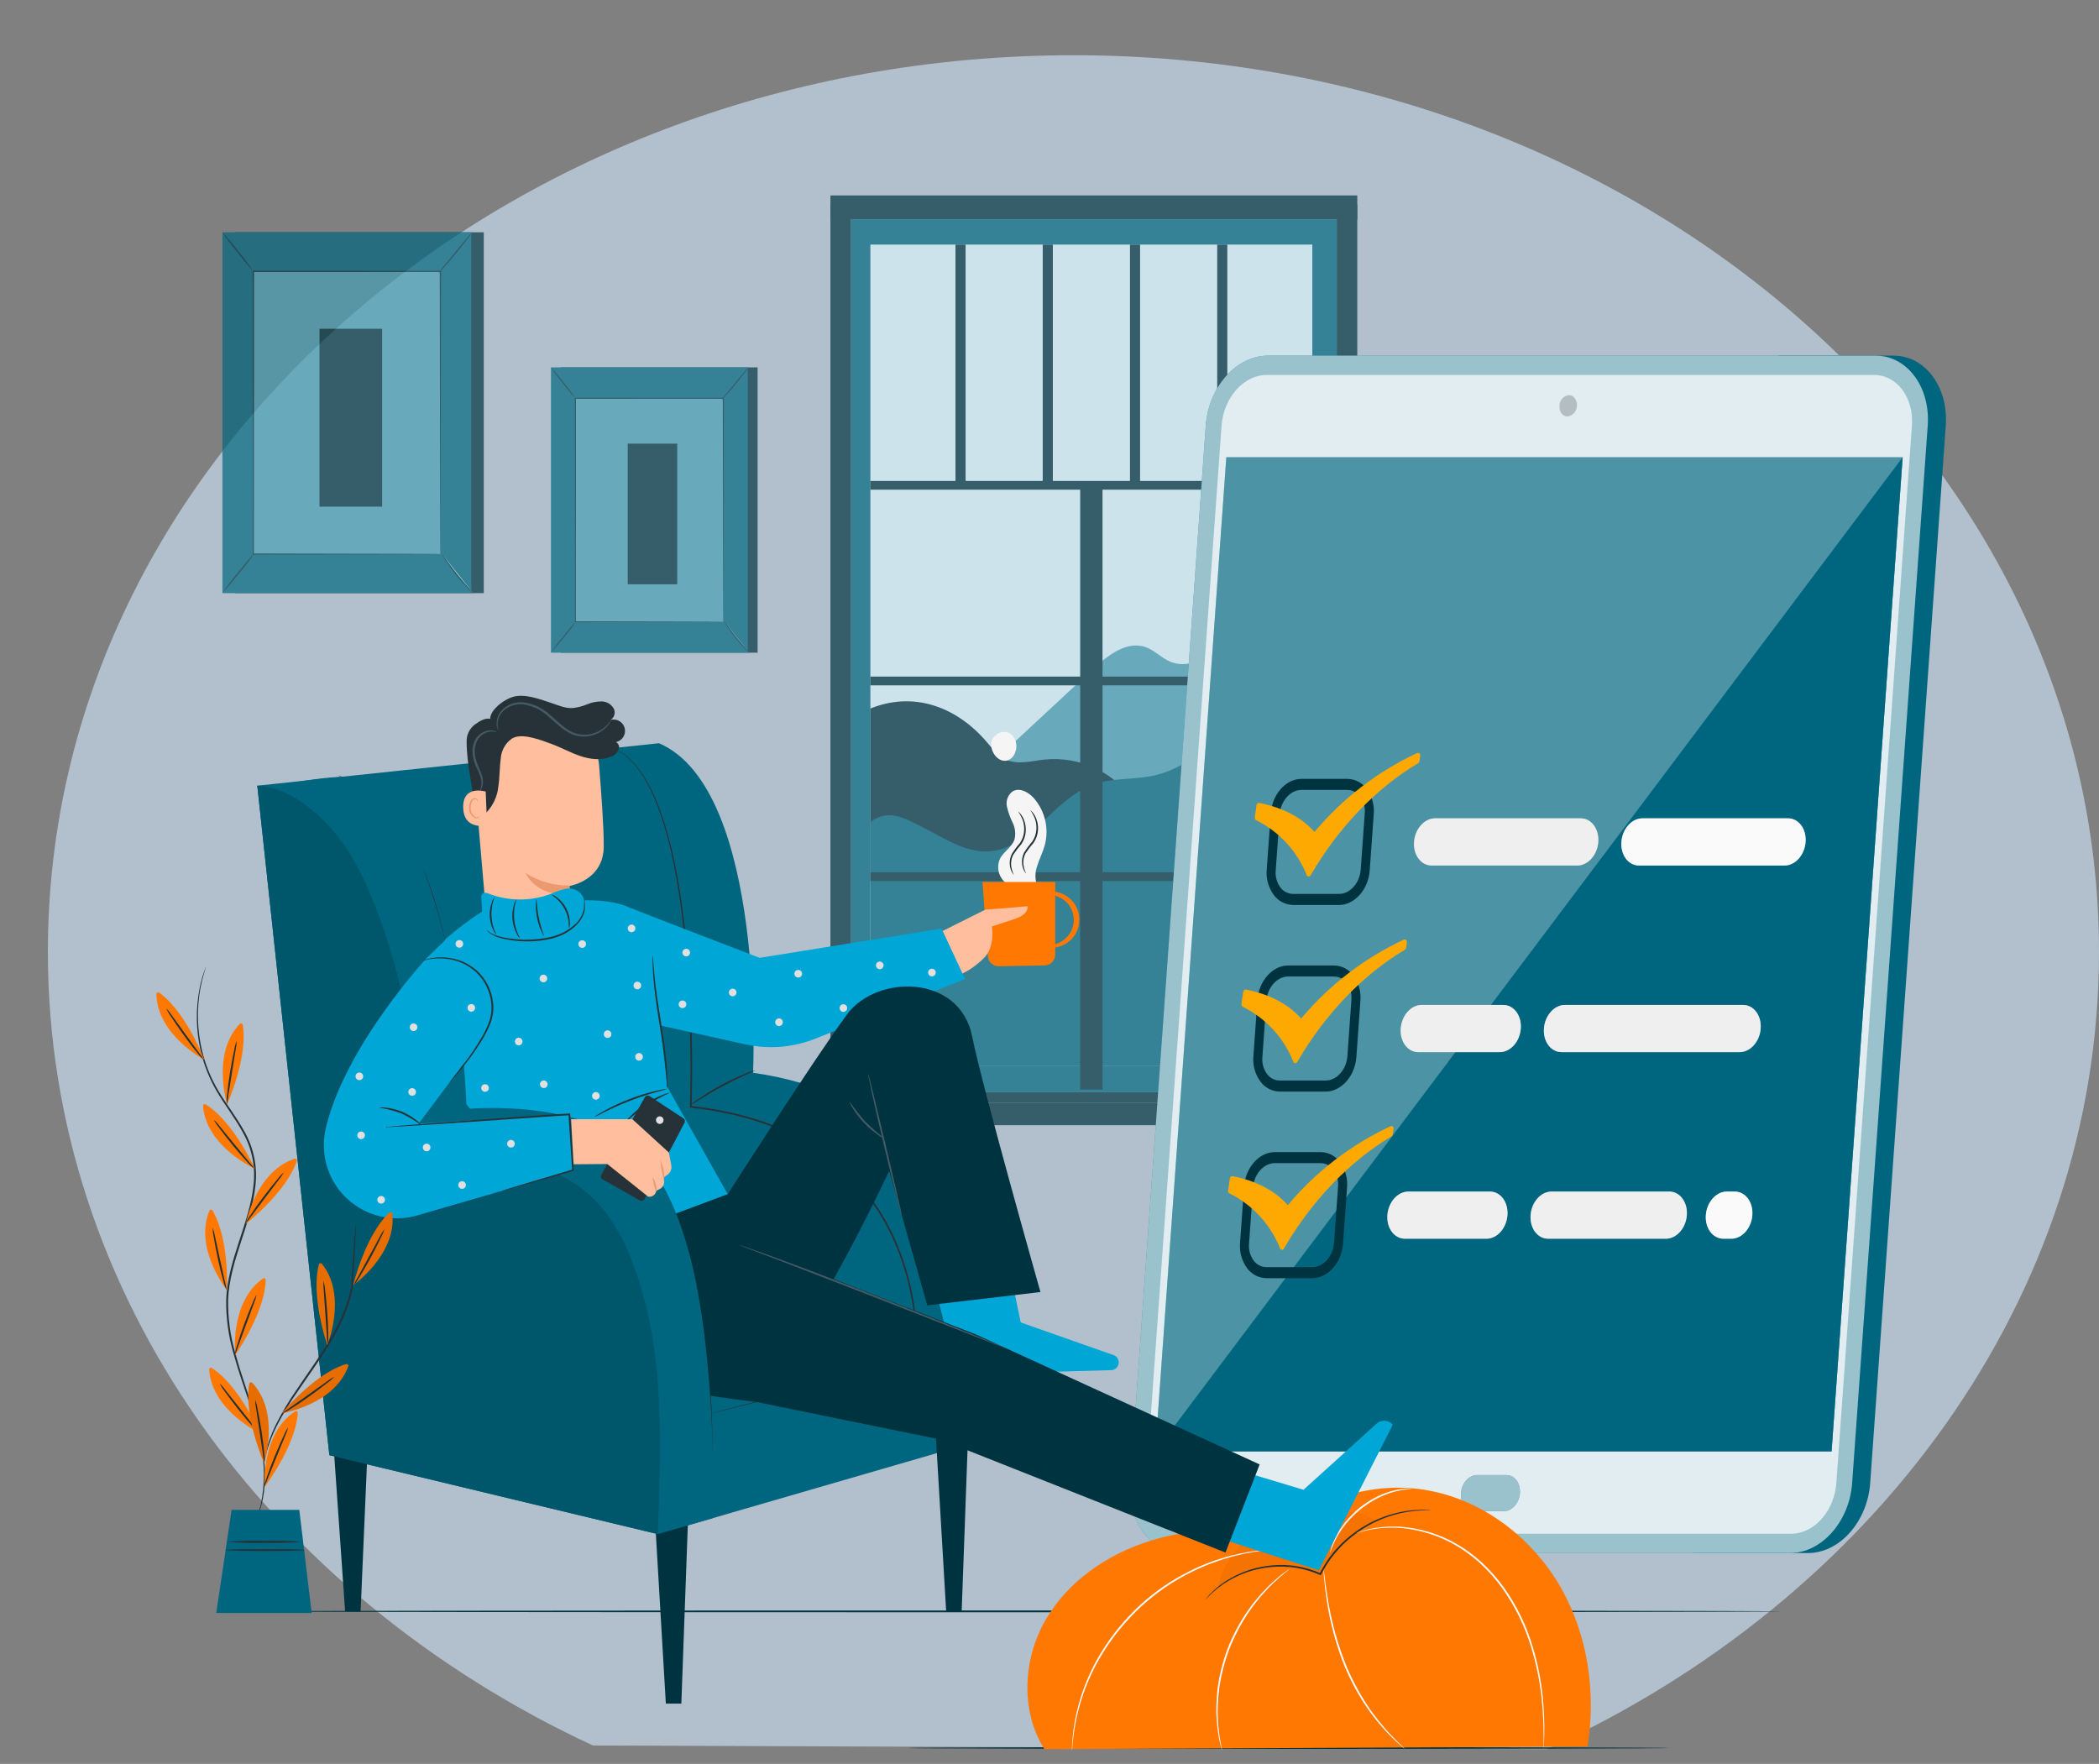 <?xml version="1.0" encoding="UTF-8"?> <svg xmlns="http://www.w3.org/2000/svg" width="570" height="479" viewBox="0 0 570 479" fill="none"><rect x="0" y="0" width="570" height="479" fill="#808080" stroke="none"/><path opacity="0.6" d="M291.5 15C137.689 15 13 124.019 13 258.5C13 351.752 72.955 433.094 161 474L420 475C509.031 434.367 570 352.389 570 258.5C570 124.019 445.311 15 291.5 15Z" fill="#D2EBFF"></path><g opacity="0.7"><path d="M363.001 59.544H231.089V296.595H363.001V59.544Z" fill="#00667F"></path><path d="M356.372 66.418H236.361V289.534H356.372V66.418Z" fill="#D8F2FA"></path><path d="M368.58 298.732L363.002 296.595V55.523H368.58V298.732Z" fill="#003340"></path><path d="M265.781 210.538L296.948 181.559C300.898 177.887 306.06 173.931 311.139 175.741C313.583 176.612 315.421 178.698 317.815 179.696C322.6 181.69 328.066 178.812 331.745 175.158C335.424 171.505 338.328 166.936 342.785 164.288C347.242 161.64 354.168 161.976 356.371 166.67V198.21L311.076 217.609L265.781 210.538Z" fill="#49A0B5"></path><path d="M236.361 192.411C247.846 187.732 259.307 191.709 267.528 200.997C269.258 202.952 270.833 205.21 273.211 206.289C276.43 207.749 280.15 206.656 283.662 206.258C288.487 205.781 293.35 206.648 297.713 208.763C302.075 210.879 305.768 214.16 308.383 218.245L270.038 237.112L236.361 236.867V192.411Z" fill="#003340"></path><path d="M356.372 192.567C348.807 188.913 342.148 193.334 335.169 198.012C328.191 202.689 321.706 208.688 313.519 210.572C308.049 211.831 302.189 211.133 296.901 213.017C286.128 216.854 279.899 230.539 268.482 231.191C262.283 231.546 256.723 227.787 251.19 224.967C245.658 222.147 241.294 219.469 236.361 223.241V289.534H356.372V192.567Z" fill="#00667F"></path><path d="M358.978 130.602H236.361V132.977H358.978V130.602Z" fill="#003340"></path><path d="M358.978 183.734H236.361V186.11H358.978V183.734Z" fill="#003340"></path><path d="M358.978 236.867H236.361V239.243H358.978V236.867Z" fill="#003340"></path><path d="M293.334 131.789V295.86H299.398V131.789H293.334Z" fill="#003340"></path><path d="M262.216 66.418H259.469V131.79H262.216V66.418Z" fill="#003340"></path><path d="M285.907 66.418H283.16V131.79H285.907V66.418Z" fill="#003340"></path><path d="M309.598 66.418H306.852V131.79H309.598V66.418Z" fill="#003340"></path><path d="M333.29 66.418H330.543V131.79H333.29V66.418Z" fill="#003340"></path><path d="M231.09 55.523H225.51V298.062H231.09V55.523Z" fill="#003340"></path><path d="M368.581 53.076H225.51V59.543H368.581V53.076Z" fill="#003340"></path><path d="M372.357 299.53H221.552V305.556H372.357V299.53Z" fill="#003340"></path><path d="M363.002 296.595L372.357 299.529H221.552L231.089 296.595H363.002Z" fill="#003340"></path></g><g opacity="0.7"><path d="M131.372 63.077H63.788V161.071H131.372V63.077Z" fill="#003340"></path><path d="M127.987 63.077H60.402V161.071H127.987V63.077Z" fill="#00667F"></path><path d="M119.59 73.69H68.799V150.458H119.59V73.69Z" fill="#49A0B5"></path><path d="M119.59 150.458C119.59 150.458 119.583 150.327 119.58 150.082C119.578 149.829 119.574 149.467 119.57 148.994C119.565 148.029 119.558 146.617 119.55 144.783C119.539 141.104 119.524 135.742 119.504 128.969C119.484 115.433 119.455 96.264 119.421 73.691L119.59 73.859L68.805 73.874H68.799L68.983 73.691C68.969 102.65 68.956 129.351 68.945 150.458L68.799 150.311L105.768 150.388L115.982 150.426L118.663 150.442C119.27 150.447 119.59 150.458 119.59 150.458C119.59 150.458 119.291 150.468 118.694 150.474L116.04 150.49L105.859 150.527L68.799 150.604H68.653V150.457C68.642 129.351 68.629 102.65 68.615 73.69V73.506H68.805L119.59 73.521H119.759V73.69C119.725 96.309 119.696 115.516 119.676 129.08C119.657 135.836 119.641 141.185 119.631 144.855C119.621 146.674 119.615 148.075 119.61 149.032C119.606 149.497 119.603 149.853 119.6 150.102C119.596 150.341 119.59 150.458 119.59 150.458Z" fill="#003340"></path><path d="M128.176 63.077C127.829 63.696 127.425 64.282 126.972 64.828C126.187 65.878 125.072 67.307 123.801 68.851C122.529 70.396 121.34 71.764 120.46 72.736C120.011 73.286 119.514 73.794 118.973 74.254C119.355 73.656 119.786 73.092 120.263 72.567L123.517 68.618L126.768 64.667C127.192 64.098 127.663 63.566 128.176 63.077Z" fill="#003340"></path><path d="M119.849 150.211C122.374 154.227 125.346 157.945 128.707 161.294L119.849 150.211Z" fill="#89D3E6"></path><path d="M128.707 161.294C128.145 160.88 127.627 160.409 127.162 159.888C124.807 157.488 122.701 154.854 120.879 152.027C120.474 151.459 120.129 150.85 119.849 150.211C120.305 150.736 120.721 151.294 121.095 151.881C121.839 152.927 122.887 154.358 124.108 155.888C125.331 157.416 126.496 158.753 127.352 159.71C127.843 160.203 128.296 160.733 128.707 161.294Z" fill="#003340"></path><path d="M60.392 160.994L69.245 150.068L60.392 160.994Z" fill="#89D3E6"></path><path d="M69.245 150.068C67.915 152 66.486 153.863 64.962 155.646C63.533 157.507 62.008 159.292 60.393 160.994C61.723 159.061 63.153 157.198 64.677 155.415C66.105 153.554 67.63 151.769 69.245 150.068Z" fill="#003340"></path><path d="M60.402 63.077C61.927 64.71 63.362 66.425 64.699 68.215C66.132 69.93 67.471 71.721 68.708 73.582C67.182 71.949 65.748 70.234 64.41 68.444C62.977 66.729 61.639 64.938 60.402 63.077Z" fill="#003340"></path><path d="M103.765 89.277H86.759V137.581H103.765V89.277Z" fill="#003340"></path></g><g opacity="0.7"><path d="M205.733 99.76H152.297V177.241H205.733V99.76Z" fill="#003340"></path><path d="M203.056 99.76H149.62V177.241H203.056V99.76Z" fill="#00667F"></path><path d="M196.417 108.152H156.259V168.849H196.417V108.152Z" fill="#49A0B5"></path><path d="M196.417 168.849C196.417 168.849 196.412 168.746 196.409 168.552L196.401 167.691C196.398 166.928 196.392 165.812 196.385 164.362C196.377 161.453 196.365 157.214 196.349 151.859C196.333 141.156 196.311 126 196.284 108.152L196.417 108.285L156.264 108.297H156.259L156.404 108.152C156.393 131.049 156.383 152.161 156.374 168.849L156.259 168.733L185.489 168.794L193.564 168.823L195.684 168.836C196.164 168.841 196.417 168.849 196.417 168.849C196.417 168.849 196.18 168.857 195.708 168.861L193.61 168.874L185.561 168.904L156.259 168.965H156.143V168.849C156.135 152.161 156.125 131.049 156.114 108.152V108.006H156.264L196.417 108.018H196.551V108.152C196.524 126.035 196.501 141.222 196.485 151.946C196.47 157.288 196.457 161.517 196.45 164.42C196.442 165.858 196.437 166.966 196.433 167.722C196.43 168.09 196.427 168.371 196.426 168.568C196.422 168.757 196.417 168.849 196.417 168.849Z" fill="#003340"></path><path d="M203.206 99.76C202.931 100.25 202.613 100.713 202.254 101.145C201.633 101.975 200.752 103.105 199.747 104.326C198.741 105.547 197.801 106.629 197.105 107.398C196.751 107.833 196.357 108.235 195.93 108.598C196.232 108.126 196.573 107.679 196.95 107.264L199.522 104.141L202.092 101.018C202.428 100.568 202.8 100.148 203.206 99.76Z" fill="#003340"></path><path d="M196.622 168.654C198.619 171.829 200.968 174.769 203.626 177.416L196.622 168.654Z" fill="#49A0B5"></path><path d="M203.626 177.416C203.182 177.089 202.772 176.717 202.405 176.305C200.542 174.407 198.877 172.325 197.437 170.09C197.116 169.64 196.843 169.159 196.622 168.654C196.982 169.069 197.312 169.51 197.607 169.974C198.196 170.801 199.024 171.933 199.99 173.143C200.956 174.351 201.878 175.408 202.555 176.164C202.942 176.554 203.3 176.973 203.626 177.416Z" fill="#003340"></path><path d="M149.612 177.179L156.611 168.541L149.612 177.179Z" fill="#49A0B5"></path><path d="M156.611 168.541C155.56 170.069 154.43 171.541 153.225 172.952C152.095 174.423 150.889 175.834 149.612 177.18C150.664 175.651 151.794 174.179 152.999 172.769C154.129 171.297 155.335 169.886 156.611 168.541Z" fill="#003340"></path><path d="M149.62 99.76C150.826 101.052 151.96 102.408 153.017 103.823C154.15 105.178 155.208 106.595 156.187 108.066C154.981 106.775 153.847 105.419 152.789 104.003C151.656 102.648 150.598 101.232 149.62 99.76Z" fill="#003340"></path><path d="M183.905 120.476H170.459V158.667H183.905V120.476Z" fill="#003340"></path></g><path d="M484.074 437.581C484.074 437.715 389.213 437.823 272.223 437.823C155.192 437.823 60.351 437.714 60.351 437.581C60.351 437.447 155.192 437.339 272.223 437.339C389.213 437.339 484.074 437.447 484.074 437.581Z" fill="#003340"></path><path d="M453.258 474.684C453.258 474.818 406.955 474.926 349.85 474.926C292.726 474.926 246.432 474.817 246.432 474.684C246.432 474.55 292.726 474.442 349.85 474.442C406.955 474.441 453.258 474.55 453.258 474.684Z" fill="#003340"></path><path d="M514.223 96.573H483.017L459.775 421.742H490.981C499.556 421.742 507.116 413.233 507.866 402.737L528.391 115.579C529.141 105.082 522.798 96.573 514.223 96.573Z" fill="#00667F"></path><path d="M486.079 421.742H321.079C312.504 421.742 306.16 413.233 306.911 402.737L327.436 115.579C328.186 105.082 335.745 96.573 344.321 96.573H509.321C517.896 96.573 524.24 105.082 523.49 115.579L502.965 402.737C502.214 413.233 494.654 421.742 486.079 421.742Z" fill="#00667F"></path><path opacity="0.6" d="M486.079 421.742H321.079C312.504 421.742 306.16 413.233 306.911 402.737L327.436 115.579C328.186 105.082 335.745 96.573 344.321 96.573H509.321C517.896 96.573 524.24 105.082 523.49 115.579L502.965 402.737C502.214 413.233 494.654 421.742 486.079 421.742Z" fill="white"></path><path opacity="0.7" d="M508.946 101.823H343.946C337.749 101.823 332.266 107.994 331.724 115.579L311.199 402.737C310.657 410.323 315.257 416.493 321.455 416.493H486.454C492.651 416.493 498.134 410.323 498.676 402.737L519.201 115.579C519.743 107.994 515.143 101.823 508.946 101.823Z" fill="white"></path><path d="M408.392 410.36H400.393C398.185 410.36 396.55 408.168 396.744 405.464C396.937 402.761 398.884 400.569 401.093 400.569H409.092C411.301 400.569 412.935 402.761 412.741 405.464C412.548 408.168 410.601 410.36 408.392 410.36Z" fill="#00667F"></path><path opacity="0.6" d="M408.392 410.36H400.393C398.185 410.36 396.55 408.168 396.744 405.464C396.937 402.761 398.884 400.569 401.093 400.569H409.092C411.301 400.569 412.935 402.761 412.741 405.464C412.548 408.168 410.601 410.36 408.392 410.36Z" fill="white"></path><path opacity="0.2" d="M428.213 110.198C428.213 110.913 427.951 111.602 427.477 112.136C427.003 112.669 426.349 113.01 425.64 113.094C424.334 113.094 423.367 111.797 423.482 110.198C423.481 109.484 423.743 108.795 424.217 108.261C424.691 107.728 425.345 107.386 426.054 107.303C427.361 107.303 428.327 108.599 428.213 110.198Z" fill="black"></path><path d="M497.381 394.143H313.722L333.019 124.172H516.678L497.381 394.143Z" fill="#00667F"></path><path opacity="0.3" d="M497.381 394.143H313.722L333.019 124.172H516.678L497.381 394.143Z" fill="white"></path><path d="M497.381 394.143H313.722L516.678 124.172L497.381 394.143Z" fill="#00667F"></path><path d="M360.007 296.426H347.555C346.504 296.415 345.47 296.153 344.54 295.663C343.61 295.173 342.809 294.468 342.206 293.606C340.797 291.63 340.146 289.213 340.371 286.796L341.459 271.554C341.829 266.388 345.565 262.184 349.788 262.184H362.24C363.291 262.196 364.325 262.457 365.255 262.948C366.185 263.438 366.985 264.143 367.589 265.004C368.998 266.98 369.649 269.398 369.424 271.815L368.336 287.056C367.966 292.222 364.23 296.426 360.007 296.426ZM349.788 265.184C346.803 265.184 344.162 268.159 343.901 271.815L342.812 287.056C342.657 288.659 343.083 290.265 344.012 291.581C344.414 292.148 344.945 292.611 345.561 292.932C346.177 293.253 346.861 293.422 347.555 293.426H360.006C362.992 293.426 365.633 290.451 365.894 286.796L366.983 271.554C367.137 269.951 366.711 268.345 365.782 267.03C365.381 266.463 364.85 266 364.234 265.679C363.618 265.358 362.934 265.188 362.24 265.184H349.788Z" fill="#003340"></path><path d="M363.629 245.75H351.177C350.126 245.739 349.093 245.478 348.162 244.988C347.232 244.498 346.432 243.793 345.828 242.933C344.419 240.955 343.768 238.538 343.992 236.12L345.082 220.88C345.451 215.713 349.187 211.509 353.41 211.509H365.862C366.914 211.52 367.947 211.782 368.878 212.272C369.808 212.762 370.608 213.467 371.211 214.329C372.62 216.306 373.271 218.723 373.047 221.141L371.957 236.381C371.589 241.547 367.853 245.75 363.629 245.75ZM353.41 214.509C350.425 214.509 347.784 217.484 347.523 221.141L346.433 236.381C346.279 237.984 346.705 239.59 347.635 240.905C348.036 241.473 348.567 241.936 349.183 242.257C349.799 242.578 350.483 242.747 351.178 242.751H363.629C366.614 242.751 369.255 239.776 369.516 236.12L370.606 220.88C370.76 219.276 370.334 217.67 369.404 216.354C369.003 215.787 368.472 215.324 367.856 215.003C367.24 214.682 366.557 214.513 365.862 214.509H353.41Z" fill="#003340"></path><path d="M356.385 347.101H343.933C342.882 347.09 341.848 346.828 340.918 346.338C339.988 345.848 339.187 345.143 338.584 344.282C337.175 342.305 336.524 339.888 336.749 337.471L337.838 322.229C338.207 317.063 341.943 312.86 346.167 312.86H358.618C359.669 312.871 360.703 313.132 361.633 313.622C362.564 314.113 363.364 314.818 363.968 315.679C365.376 317.656 366.027 320.073 365.802 322.49L364.714 337.732C364.344 342.898 360.608 347.101 356.385 347.101ZM346.167 315.859C343.181 315.859 340.54 318.834 340.279 322.49L339.19 337.731C339.036 339.335 339.462 340.94 340.39 342.256C340.792 342.823 341.323 343.286 341.939 343.607C342.555 343.928 343.238 344.097 343.933 344.101H356.385C359.37 344.101 362.011 341.126 362.272 337.47L363.361 322.229C363.516 320.626 363.09 319.02 362.161 317.705C361.759 317.138 361.228 316.675 360.612 316.354C359.996 316.033 359.313 315.863 358.618 315.859L346.167 315.859Z" fill="#003340"></path><path d="M428.333 235.032H388.776C385.887 235.032 383.75 232.166 384.003 228.63C384.256 225.095 386.802 222.229 389.691 222.229H429.248C432.136 222.229 434.273 225.095 434.02 228.63C433.768 232.166 431.221 235.032 428.333 235.032Z" fill="#E0E0E0"></path><path d="M484.636 235.032H445.079C442.19 235.032 440.054 232.166 440.306 228.63C440.559 225.095 443.105 222.229 445.994 222.229H485.551C488.44 222.229 490.576 225.095 490.324 228.63C490.071 232.166 487.525 235.032 484.636 235.032Z" fill="#F5F5F5"></path><g opacity="0.7"><path opacity="0.7" d="M428.333 235.032H388.776C385.887 235.032 383.75 232.166 384.003 228.63C384.256 225.095 386.802 222.229 389.691 222.229H429.248C432.136 222.229 434.273 225.095 434.02 228.63C433.768 232.166 431.221 235.032 428.333 235.032Z" fill="white"></path><path opacity="0.7" d="M484.636 235.032H445.079C442.19 235.032 440.054 232.166 440.306 228.63C440.559 225.095 443.105 222.229 445.994 222.229H485.551C488.44 222.229 490.576 225.095 490.324 228.63C490.071 232.166 487.524 235.032 484.636 235.032Z" fill="white"></path></g><path d="M407.295 285.707H385.154C382.265 285.707 380.129 282.841 380.381 279.305C380.634 275.77 383.18 272.903 386.069 272.903H408.21C411.099 272.903 413.236 275.77 412.983 279.305C412.73 282.841 410.184 285.707 407.295 285.707Z" fill="#E0E0E0"></path><path d="M472.437 285.707H424.041C421.153 285.707 419.016 282.841 419.269 279.305C419.521 275.77 422.068 272.903 424.956 272.903H473.352C476.24 272.903 478.377 275.77 478.124 279.305C477.872 282.841 475.325 285.707 472.437 285.707Z" fill="#E0E0E0"></path><g opacity="0.7"><path opacity="0.7" d="M407.295 285.707H385.154C382.265 285.707 380.129 282.841 380.381 279.305C380.634 275.77 383.18 272.903 386.069 272.903H408.21C411.099 272.903 413.236 275.77 412.983 279.305C412.73 282.841 410.184 285.707 407.295 285.707Z" fill="white"></path><path opacity="0.7" d="M472.437 285.707H424.041C421.153 285.707 419.016 282.841 419.269 279.305C419.521 275.77 422.068 272.903 424.956 272.903H473.352C476.24 272.903 478.377 275.77 478.124 279.305C477.872 282.841 475.325 285.707 472.437 285.707Z" fill="white"></path></g><path d="M403.673 336.382H381.532C378.643 336.382 376.507 333.516 376.759 329.98C377.012 326.444 379.558 323.578 382.447 323.578H404.588C407.477 323.578 409.613 326.444 409.361 329.98C409.108 333.516 406.562 336.382 403.673 336.382Z" fill="#E0E0E0"></path><path d="M470.172 336.382H468.008C465.119 336.382 462.982 333.516 463.235 329.98C463.488 326.444 466.035 323.578 468.923 323.578H471.087C473.976 323.578 476.113 326.444 475.86 329.98C475.607 333.516 473.061 336.382 470.172 336.382Z" fill="#F5F5F5"></path><path d="M452.383 336.382H420.419C417.53 336.382 415.394 333.516 415.646 329.98C415.899 326.444 418.445 323.578 421.334 323.578H453.298C456.187 323.578 458.323 326.444 458.071 329.98C457.818 333.516 455.271 336.382 452.383 336.382Z" fill="#E0E0E0"></path><g opacity="0.7"><path opacity="0.7" d="M403.673 336.382H381.532C378.643 336.382 376.507 333.516 376.759 329.98C377.012 326.444 379.558 323.578 382.447 323.578H404.588C407.477 323.578 409.613 326.444 409.361 329.98C409.108 333.516 406.562 336.382 403.673 336.382Z" fill="white"></path><path opacity="0.7" d="M470.172 336.382H468.008C465.119 336.382 462.982 333.516 463.235 329.98C463.488 326.444 466.034 323.578 468.923 323.578H471.087C473.976 323.578 476.112 326.444 475.86 329.98C475.607 333.516 473.061 336.382 470.172 336.382Z" fill="white"></path><path opacity="0.7" d="M452.383 336.382H420.419C417.531 336.382 415.394 333.516 415.646 329.98C415.899 326.444 418.446 323.578 421.334 323.578H453.298C456.187 323.578 458.323 326.444 458.071 329.98C457.818 333.516 455.272 336.382 452.383 336.382Z" fill="white"></path></g><path d="M384.872 204.487C374.11 209.495 364.582 216.812 356.966 225.918C353.499 222.015 348.365 219.305 342.068 218.065L341.945 218.041C341.854 218.035 341.764 218.047 341.678 218.077C341.592 218.106 341.513 218.153 341.445 218.213C341.378 218.274 341.323 218.347 341.284 218.429C341.245 218.511 341.223 218.6 341.219 218.691L340.751 221.965C340.721 222.107 340.736 222.255 340.795 222.387C340.853 222.52 340.952 222.63 341.077 222.704C347.355 225.816 352.259 231.143 354.844 237.657C354.885 237.767 354.958 237.861 355.054 237.928C355.15 237.995 355.264 238.032 355.381 238.033C355.498 238.034 355.612 237.999 355.709 237.934C355.806 237.869 355.881 237.775 355.924 237.667L355.975 237.58C363.442 224.745 373.761 213.992 385.029 207.304L385.089 207.269C385.194 207.2 385.283 207.11 385.349 207.003C385.415 206.897 385.457 206.777 385.472 206.653L385.671 205.264C385.752 204.696 385.32 204.276 384.872 204.487Z" fill="#FEA901"></path><path d="M381.25 255.162C370.488 260.169 360.96 267.486 353.343 276.593C349.876 272.689 344.742 269.98 338.445 268.739L338.323 268.715C338.232 268.709 338.141 268.722 338.056 268.751C337.97 268.781 337.891 268.827 337.823 268.888C337.755 268.948 337.7 269.022 337.662 269.104C337.623 269.186 337.6 269.275 337.596 269.366L337.128 272.64C337.099 272.782 337.114 272.929 337.173 273.062C337.231 273.194 337.33 273.305 337.454 273.378C343.732 276.491 348.636 281.818 351.222 288.332C351.263 288.442 351.336 288.536 351.432 288.603C351.528 288.67 351.642 288.707 351.759 288.708C351.876 288.709 351.99 288.674 352.087 288.609C352.184 288.544 352.259 288.45 352.302 288.342L352.353 288.255C359.82 275.42 370.139 264.667 381.407 257.979L381.467 257.943C381.572 257.875 381.661 257.785 381.727 257.678C381.793 257.572 381.836 257.452 381.851 257.328L382.049 255.939C382.13 255.371 381.698 254.951 381.25 255.162L381.25 255.162Z" fill="#FEA901"></path><path d="M377.628 305.837C366.866 310.844 357.338 318.161 349.721 327.268C346.254 323.364 341.12 320.655 334.823 319.414L334.701 319.39C334.61 319.384 334.519 319.396 334.433 319.426C334.348 319.456 334.269 319.502 334.201 319.563C334.133 319.623 334.078 319.697 334.039 319.779C334.001 319.861 333.978 319.95 333.974 320.04L333.506 323.315C333.476 323.457 333.492 323.604 333.55 323.737C333.609 323.869 333.708 323.98 333.832 324.053C340.11 327.166 345.014 332.493 347.6 339.007C347.641 339.117 347.714 339.211 347.81 339.278C347.906 339.345 348.02 339.381 348.137 339.382C348.253 339.383 348.368 339.349 348.465 339.284C348.562 339.218 348.637 339.125 348.68 339.017L348.73 338.93C356.198 326.094 366.517 315.342 377.785 308.653L377.844 308.618C377.95 308.55 378.039 308.46 378.105 308.353C378.171 308.247 378.213 308.127 378.228 308.003L378.427 306.614C378.508 306.046 378.076 305.625 377.628 305.837L377.628 305.837Z" fill="#FEA901"></path><path d="M431.103 474.296C433.449 459.669 431.237 444.169 423.945 431.289C416.652 418.409 404.133 408.387 389.741 405.124C375.348 401.861 359.306 405.762 348.661 416.02C336.537 414.641 324.053 414.787 312.396 418.407C300.739 422.027 289.933 429.404 283.856 440.028C277.778 450.652 277.083 464.65 283.613 475L431.103 474.296Z" fill="#FF7801"></path><path d="M383.239 404.297C383.244 404.409 381.552 404.356 378.948 405.009L377.931 405.277L376.856 405.655C376.067 405.938 375.293 406.262 374.537 406.623C372.819 407.482 371.19 408.51 369.674 409.691C368.18 410.901 366.804 412.25 365.566 413.72C365.041 414.433 364.485 415.071 364.08 415.748L363.455 416.703L362.949 417.626C361.68 419.993 361.298 421.64 361.194 421.608C361.24 421.217 361.328 420.831 361.457 420.458C361.511 420.267 361.568 420.064 361.629 419.849C361.715 419.627 361.806 419.393 361.902 419.147C362.111 418.571 362.359 418.01 362.645 417.468C362.801 417.162 362.964 416.844 363.132 416.515C363.329 416.196 363.533 415.868 363.743 415.529C364.141 414.831 364.693 414.172 365.219 413.439C366.459 411.925 367.851 410.542 369.373 409.311C370.916 408.108 372.583 407.072 374.345 406.22C375.12 405.862 375.914 405.547 376.723 405.276L377.826 404.918L378.868 404.675C379.464 404.531 380.069 404.428 380.679 404.368L381.426 404.276L382.06 404.264C382.453 404.233 382.848 404.244 383.239 404.297Z" fill="#FAFAFA"></path><path d="M346.377 420.722C346.306 420.746 346.233 420.759 346.159 420.762L345.517 420.832C344.954 420.902 344.117 420.932 343.052 421.085C340.038 421.445 337.056 422.034 334.132 422.848C332.277 423.344 330.286 424.031 328.176 424.83C325.944 425.719 323.766 426.738 321.653 427.881C316.804 430.497 312.351 433.788 308.428 437.658C306.41 439.67 304.524 441.812 302.783 444.069C301.182 446.187 299.717 448.403 298.394 450.705C294.662 457.274 292.298 464.531 291.446 472.038C291.297 473.104 291.274 473.941 291.206 474.504C291.18 474.762 291.158 474.973 291.14 475.146C291.138 475.221 291.125 475.294 291.101 475.365C291.087 475.292 291.083 475.218 291.091 475.144C291.096 474.97 291.102 474.758 291.109 474.498C291.145 473.932 291.138 473.091 291.259 472.019C291.53 468.979 292.07 465.97 292.872 463.025C294.059 458.649 295.783 454.437 298.006 450.486C299.328 448.159 300.797 445.92 302.406 443.781C304.155 441.502 306.053 439.342 308.087 437.313C312.042 433.412 316.54 430.102 321.442 427.488C325.429 425.334 329.659 423.665 334.043 422.517C336.989 421.728 339.996 421.186 343.032 420.897C344.104 420.772 344.945 420.773 345.51 420.734L346.156 420.712C346.23 420.704 346.304 420.708 346.377 420.722Z" fill="#FAFAFA"></path><path d="M388.666 410.125C388.426 410.156 388.184 410.165 387.942 410.152C387.47 410.171 386.773 410.109 385.88 410.174C383.355 410.284 380.852 410.699 378.427 411.41C374.827 412.45 371.436 414.11 368.406 416.314C366.61 417.597 364.957 419.07 363.477 420.707C361.871 422.448 360.488 424.382 359.361 426.465C359.155 426.846 358.95 427.225 358.76 427.577L358.648 427.784L358.441 427.691C354.384 425.88 349.934 425.133 345.509 425.518C341.909 425.795 338.399 426.781 335.182 428.42C333.012 429.505 331.003 430.886 329.214 432.524C327.963 433.695 327.341 434.419 327.301 434.383C327.429 434.191 327.574 434.011 327.735 433.845C328.158 433.335 328.609 432.849 329.087 432.39C330.846 430.681 332.848 429.243 335.028 428.121C336.535 427.338 338.107 426.69 339.727 426.183C341.6 425.624 343.525 425.254 345.472 425.078C349.976 424.659 354.512 425.407 358.643 427.251L358.325 427.364L358.936 426.233C360.082 424.116 361.489 422.152 363.126 420.387C364.633 418.73 366.316 417.243 368.145 415.952C371.226 413.736 374.675 412.087 378.334 411.08C380.789 410.391 383.324 410.024 385.874 409.986C386.775 409.95 387.474 410.042 387.947 410.055C388.188 410.057 388.429 410.08 388.666 410.125Z" fill="#263238"></path><g opacity="0.2"><path opacity="0.2" d="M330.584 431.181C331.386 427.872 332.847 424.758 334.88 422.027C336.912 419.296 339.475 417.003 342.414 415.286C348.267 412.026 355.039 410.736 361.731 410.441C365.844 410.259 370.255 410.529 373.573 412.968C373.573 412.968 364.885 416.08 358.542 427.47C354.035 425.262 348.977 424.436 344.002 425.096C339.027 425.756 334.359 427.873 330.584 431.181Z" fill="black"></path></g><path d="M331.846 475.365C331.77 475.19 331.715 475.008 331.68 474.821C331.579 474.408 331.451 473.883 331.293 473.236C331.211 472.884 331.122 472.501 331.025 472.086C330.935 471.664 330.887 471.197 330.809 470.699C330.618 469.573 330.487 468.438 330.418 467.298C330.381 466.663 330.342 465.999 330.302 465.308C330.257 464.616 330.314 463.895 330.317 463.148C330.344 461.558 330.458 459.971 330.659 458.393C331.157 454.78 332.048 451.232 333.317 447.812C334.643 444.415 336.328 441.168 338.344 438.129C338.83 437.444 339.303 436.777 339.764 436.127C340.21 435.467 340.745 434.904 341.206 434.318C341.692 433.752 342.118 433.167 342.607 432.674L343.986 431.237C344.837 430.293 345.741 429.578 346.48 428.894C347.112 428.309 347.779 427.763 348.478 427.259L349.787 426.287C349.934 426.165 350.093 426.061 350.263 425.975C350.139 426.12 349.999 426.251 349.846 426.365L348.596 427.407C347.921 427.935 347.275 428.499 346.661 429.097C345.943 429.795 345.061 430.523 344.232 431.475L342.885 432.924C342.408 433.419 341.993 434.005 341.517 434.573C341.066 435.159 340.541 435.722 340.106 436.381L338.715 438.376C336.74 441.401 335.083 444.62 333.769 447.985C332.514 451.37 331.62 454.879 331.101 458.452C330.891 460.013 330.763 461.585 330.718 463.159C330.707 463.899 330.64 464.614 330.675 465.3C330.704 465.986 330.733 466.644 330.76 467.275C330.809 468.408 330.915 469.538 331.077 470.66C331.142 471.156 331.176 471.623 331.252 472.045L331.478 473.197C331.599 473.85 331.697 474.38 331.775 474.797C331.82 474.983 331.844 475.173 331.846 475.365Z" fill="#FAFAFA"></path><path d="M381.433 474.898C381.273 474.801 381.125 474.685 380.992 474.554L379.789 473.497C379.268 473.034 378.625 472.474 377.946 471.755C377.269 471.035 376.425 470.28 375.632 469.319C374.817 468.377 373.897 467.366 373.03 466.183C372.592 465.596 372.103 465.014 371.666 464.367L370.313 462.374C368.379 459.364 366.703 456.196 365.301 452.904C362.848 446.887 361.143 440.591 360.226 434.157C359.87 431.694 359.64 429.693 359.539 428.306C359.49 427.655 359.451 427.126 359.42 426.709C359.396 426.523 359.393 426.336 359.411 426.149C359.468 426.328 359.503 426.513 359.517 426.7C359.572 427.114 359.641 427.64 359.726 428.286C359.885 429.665 360.166 431.656 360.565 434.103C361.576 440.485 363.315 446.73 365.748 452.716C367.139 455.982 368.791 459.131 370.688 462.131L372.014 464.121C372.441 464.768 372.921 465.35 373.349 465.939C374.196 467.125 375.096 468.141 375.89 469.092C376.662 470.063 377.484 470.831 378.14 471.565C378.798 472.299 379.419 472.877 379.918 473.359L381.058 474.481C381.198 474.605 381.324 474.745 381.433 474.898Z" fill="#FAFAFA"></path><path d="M419.199 474.718C419.182 474.64 419.176 474.561 419.18 474.481L419.174 473.789C419.173 473.142 419.171 472.253 419.17 471.128C419.149 468.819 419.078 465.472 418.654 461.368C418.163 456.562 417.193 451.817 415.76 447.204C414.043 441.544 411.424 436.2 408.002 431.377C406.22 428.895 404.191 426.601 401.946 424.529C399.848 422.609 397.545 420.927 395.079 419.511C390.885 417.122 386.252 415.601 381.458 415.04C378.224 414.678 374.953 414.818 371.762 415.456L370.268 415.796C369.839 415.905 369.482 416.024 369.189 416.104L368.522 416.29C368.447 416.317 368.369 416.333 368.29 416.338C368.357 416.297 368.43 416.265 368.507 416.243L369.159 416.011C369.449 415.916 369.803 415.782 370.231 415.657L371.722 415.272C374.927 414.556 378.227 414.363 381.494 414.699C386.349 415.218 391.047 416.723 395.299 419.123C397.802 420.544 400.138 422.24 402.266 424.178C404.54 426.268 406.594 428.586 408.395 431.094C411.847 435.959 414.479 441.356 416.186 447.072C417.609 451.717 418.55 456.497 418.995 461.335C419.295 464.59 419.416 467.86 419.358 471.129C419.335 472.286 419.307 473.184 419.271 473.791L419.23 474.483C419.23 474.562 419.22 474.641 419.199 474.718Z" fill="#FAFAFA"></path><path d="M274.304 240.496C273.624 240.188 273.015 239.746 272.511 239.196C272.008 238.646 271.621 237.999 271.375 237.295C271.128 236.591 271.027 235.845 271.078 235.101C271.128 234.357 271.329 233.63 271.668 232.966C272.716 231.132 274.824 229.976 275.495 227.974C275.869 226.445 275.694 224.835 275.001 223.422C274.31 222.024 273.784 220.55 273.435 219.03C273.272 218.265 273.332 217.47 273.608 216.738C273.883 216.007 274.362 215.37 274.989 214.902C276.846 213.781 279.253 215.081 280.704 216.694C282.212 218.406 283.278 220.461 283.808 222.68C284.338 224.899 284.316 227.215 283.744 229.423C283.231 231.327 282.314 233.098 281.721 234.978C281.008 236.837 281.004 238.894 281.709 240.757" fill="#F5F5F5"></path><path d="M276.473 220.377C276.491 220.358 276.707 220.521 277.028 220.887C277.476 221.414 277.83 222.014 278.075 222.661C278.447 223.625 278.611 224.657 278.556 225.69C278.491 226.967 278.071 228.2 277.341 229.25C276.537 230.161 275.8 231.129 275.137 232.147C274.701 233.015 274.506 233.985 274.574 234.954C274.668 235.856 274.918 236.736 275.312 237.554C275.291 237.569 275.098 237.377 274.853 236.954C274.517 236.345 274.306 235.675 274.233 234.984C274.11 233.945 274.285 232.892 274.737 231.949C275.386 230.894 276.125 229.898 276.946 228.97C277.624 227.992 278.026 226.848 278.11 225.66C278.182 224.685 278.06 223.706 277.753 222.778C277.424 221.929 276.994 221.123 276.473 220.377Z" fill="#263238"></path><path d="M279.796 220.018C279.815 219.999 280.031 220.162 280.352 220.528C280.8 221.055 281.154 221.655 281.399 222.302C281.771 223.266 281.935 224.298 281.879 225.33C281.815 226.607 281.394 227.841 280.665 228.891C279.861 229.801 279.124 230.77 278.461 231.788C278.025 232.656 277.83 233.625 277.898 234.594C277.992 235.497 278.242 236.376 278.636 237.194C278.615 237.209 278.422 237.017 278.177 236.594C277.841 235.986 277.63 235.316 277.557 234.624C277.434 233.585 277.609 232.533 278.061 231.589C278.71 230.534 279.449 229.538 280.27 228.61C280.948 227.632 281.35 226.488 281.434 225.301C281.506 224.326 281.384 223.346 281.077 222.418C280.748 221.569 280.318 220.764 279.796 220.018Z" fill="#263238"></path><path d="M270.662 199.507C270.256 199.748 269.911 200.08 269.656 200.477C269.4 200.874 269.241 201.326 269.192 201.796C269.102 202.741 269.313 203.69 269.796 204.507C270.162 205.198 270.707 205.778 271.373 206.188C271.706 206.389 272.077 206.521 272.463 206.576C272.849 206.63 273.242 206.605 273.618 206.504C274.094 206.323 274.525 206.039 274.878 205.672C275.23 205.304 275.497 204.863 275.658 204.379C275.977 203.621 276.081 202.79 275.958 201.978C275.835 201.165 275.491 200.402 274.962 199.772C274.403 199.172 273.634 198.811 272.815 198.763C271.996 198.715 271.191 198.984 270.564 199.513" fill="#F5F5F5"></path><path d="M282.545 242.968C282.512 242.887 282.819 242.637 283.482 242.407C284.436 242.102 285.445 242.015 286.437 242.152C288.138 242.371 289.716 243.154 290.917 244.378C292.119 245.601 292.874 247.193 293.062 248.898C293.25 250.603 292.86 252.321 291.954 253.777C291.047 255.233 289.678 256.342 288.066 256.926C287.128 257.276 286.124 257.411 285.127 257.322C284.43 257.242 284.076 257.065 284.09 256.979C284.103 256.735 285.633 256.963 287.666 255.979C288.825 255.413 289.815 254.552 290.537 253.482C291.362 252.166 291.718 250.609 291.548 249.065C291.378 247.521 290.691 246.079 289.599 244.975C288.661 244.088 287.508 243.464 286.253 243.164C284.055 242.647 282.61 243.203 282.545 242.968Z" fill="#FF7801"></path><path d="M266.801 239.499L268.251 259.666C268.305 260.42 268.646 261.124 269.204 261.634C269.762 262.143 270.493 262.42 271.249 262.406L283.662 262.177C284.435 262.163 285.172 261.845 285.714 261.293C286.255 260.742 286.559 259.999 286.559 259.225V239.499H266.801Z" fill="#FF7801"></path><path d="M255.964 252.823L267.572 247.022L273.417 246.581L279.011 246.084C279.011 246.084 279.634 248.168 275.622 249.523C272.357 250.625 269.361 251.571 269.361 251.571C269.361 251.571 270.278 257.075 267.244 260.11C265.507 261.881 263.479 263.342 261.248 264.427L255.964 252.823Z" fill="#FFBE9D"></path><path d="M69.871 213.358L89.444 395.17L178.623 416.598L269.293 390.288C269.293 390.288 280.633 301.936 204.499 291.326C204.499 291.326 208.115 214.332 178.949 201.828L69.871 213.358Z" fill="#00667F"></path><path d="M166.662 203.128C166.662 203.128 166.821 203.193 167.124 203.339C167.579 203.546 168.018 203.787 168.437 204.06C170.067 205.109 171.52 206.409 172.744 207.912C176.023 211.788 179.257 218.565 181.595 227.447C183.991 236.324 185.675 247.265 186.722 259.63C187.826 273.239 188.192 286.897 187.818 300.546L187.608 300.302C189.89 300.641 192.217 300.886 194.54 301.313C196.85 301.805 199.216 302.169 201.529 302.863C206.287 304.069 210.908 305.763 215.318 307.918C221.435 310.892 227.002 314.886 231.779 319.73L233.448 321.567L234.279 322.481L235.043 323.445L236.563 325.366L237.95 327.364C238.909 328.668 239.659 330.092 240.502 331.442L241.612 333.546L242.161 334.593L242.651 335.664C245.19 341.163 246.997 346.972 248.026 352.941C248.525 355.744 248.864 358.573 249.039 361.414C249.228 364.127 249.234 366.849 249.057 369.562L249.046 369.702L248.907 369.737L208.516 379.997L197.272 382.822L194.315 383.549C193.646 383.71 193.297 383.778 193.297 383.778C193.297 383.778 193.636 383.67 194.3 383.489L197.242 382.705L208.459 379.775L248.808 369.35L248.658 369.525C248.827 366.833 248.814 364.132 248.621 361.442C248.441 358.617 248.099 355.804 247.597 353.018C246.565 347.089 244.761 341.321 242.232 335.86L241.745 334.798L241.199 333.759L240.095 331.672C239.257 330.334 238.511 328.922 237.56 327.629L236.182 325.649L234.674 323.745L233.915 322.789L233.09 321.883L231.435 320.063C226.694 315.262 221.171 311.302 215.104 308.353C210.722 306.212 206.132 304.529 201.406 303.329C199.108 302.638 196.753 302.275 194.455 301.784C192.144 301.358 189.828 301.112 187.556 300.772L187.34 300.74L187.345 300.528C187.729 286.898 187.384 273.258 186.313 259.665C185.296 247.314 183.65 236.388 181.3 227.526C179.008 218.657 175.834 211.898 172.618 208.017C171.415 206.514 169.99 205.203 168.392 204.131C167.98 203.853 167.55 203.601 167.105 203.377C166.809 203.219 166.662 203.128 166.662 203.128Z" fill="#263238"></path><path d="M191.275 362.524C191.333 362.685 191.371 362.853 191.387 363.024C191.447 363.408 191.521 363.886 191.612 364.47C191.805 365.727 192.03 367.551 192.28 369.81C192.765 374.329 193.248 380.596 193.418 387.529C193.603 394.464 193.508 400.743 193.4 405.284C193.33 407.502 193.273 409.321 193.232 410.66C193.202 411.25 193.178 411.733 193.158 412.122C193.16 412.293 193.14 412.464 193.1 412.63C193.065 412.463 193.052 412.291 193.061 412.12C193.056 411.731 193.05 411.247 193.043 410.657C193.046 409.318 193.051 407.498 193.057 405.279C193.078 400.738 193.118 394.466 192.934 387.542C192.764 380.62 192.336 374.364 191.939 369.844C191.727 367.637 191.553 365.826 191.424 364.493C191.37 363.905 191.325 363.424 191.29 363.037C191.263 362.867 191.259 362.695 191.275 362.524Z" fill="#263238"></path><path d="M205.136 290.629C204.275 291.114 203.382 291.541 202.464 291.907C200.804 292.665 198.529 293.75 196.079 295.067C193.629 296.387 191.47 297.689 189.923 298.657C189.111 299.221 188.263 299.731 187.384 300.182C188.106 299.502 188.893 298.895 189.734 298.37C193.676 295.663 197.899 293.391 202.329 291.592C203.231 291.179 204.171 290.857 205.136 290.629Z" fill="#263238"></path><path d="M121.111 256.268C121.027 256.095 120.962 255.913 120.917 255.726C120.796 255.315 120.641 254.793 120.451 254.148C120.037 252.715 119.469 250.745 118.774 248.337C117.01 241.933 114.601 235.724 111.584 229.807C108.521 223.906 104.205 218.747 98.938 214.692C97.328 213.49 95.614 212.434 93.817 211.536C92.54 210.907 91.809 210.603 91.826 210.562C92.014 210.6 92.198 210.66 92.373 210.74C92.721 210.883 93.254 211.051 93.898 211.366C95.742 212.205 97.498 213.227 99.14 214.414C101.58 216.175 103.806 218.215 105.772 220.494C108.178 223.284 110.27 226.329 112.011 229.576C115.05 235.52 117.428 241.78 119.103 248.242C119.785 250.706 120.293 252.711 120.633 254.099C120.788 254.753 120.913 255.284 121.012 255.701C121.066 255.885 121.1 256.076 121.111 256.268Z" fill="#263238"></path><path d="M128.803 210.801L132.606 254.919L154.695 253.154C154.832 250.574 154.648 240.593 154.648 240.593C154.648 240.593 163.839 239.164 163.952 229.972C164.007 225.509 163.369 216.283 162.698 207.972C162.341 203.54 160.263 199.423 156.909 196.505C153.555 193.586 149.192 192.097 144.755 192.357C142.486 192.49 140.266 193.076 138.228 194.081C136.189 195.086 134.373 196.49 132.885 198.209C131.398 199.929 130.271 201.929 129.57 204.092C128.869 206.255 128.608 208.536 128.803 210.801Z" fill="#FFBE9D"></path><path d="M154.663 240.461C150.42 240.541 146.25 239.355 142.684 237.055C142.684 237.055 145.515 243.67 154.684 242.843L154.663 240.461Z" fill="#EB996E"></path><path d="M138.78 200.722L138.729 200.761C137.264 201.915 136.302 203.59 136.042 205.437L136.017 205.622C135.657 208.244 135.722 210.911 135.338 213.529C135.088 216.187 133.951 218.683 132.111 220.615C131.315 221.358 129.907 221.868 129.252 220.999C129.032 220.637 128.919 220.221 128.925 219.797C128.435 213.467 126.707 207.85 126.719 201.231C126.716 200.344 126.924 199.469 127.327 198.679C127.73 197.889 128.315 197.207 129.034 196.688C130.419 195.695 132.111 194.665 133.65 195.394C135.194 196.125 137.185 199.006 138.379 200.229" fill="#263238"></path><path d="M131.901 214.96C131.744 214.892 125.587 213.092 125.788 219.376C125.989 225.66 132.254 224.162 132.259 223.982C132.265 223.801 131.901 214.96 131.901 214.96Z" fill="#FFBE9D"></path><path d="M130.264 221.663C130.237 221.643 130.157 221.743 129.975 221.834C129.718 221.953 129.426 221.968 129.158 221.876C128.744 221.632 128.403 221.282 128.169 220.862C127.935 220.442 127.817 219.967 127.827 219.486C127.794 218.948 127.881 218.409 128.083 217.909C128.136 217.711 128.236 217.528 128.375 217.377C128.513 217.226 128.687 217.111 128.88 217.042C129.004 217.005 129.138 217.013 129.258 217.064C129.378 217.115 129.476 217.206 129.535 217.322C129.625 217.495 129.589 217.621 129.623 217.631C129.641 217.646 129.754 217.522 129.695 217.264C129.655 217.109 129.564 216.973 129.436 216.878C129.258 216.753 129.039 216.702 128.825 216.737C128.569 216.796 128.332 216.921 128.137 217.098C127.943 217.275 127.797 217.498 127.713 217.748C127.463 218.301 127.352 218.906 127.39 219.512C127.377 220.072 127.529 220.624 127.829 221.098C128.128 221.571 128.561 221.946 129.073 222.175C129.243 222.218 129.421 222.223 129.593 222.189C129.765 222.154 129.928 222.082 130.068 221.976C130.258 221.815 130.287 221.673 130.264 221.663Z" fill="#EB996E"></path><path d="M133.438 196.367C131.892 193.853 136.129 190.243 139.23 189.265C142.33 188.287 146.414 189.799 149.5 190.823C151.447 191.469 153.387 192.37 155.437 192.285C156.808 192.147 158.15 191.805 159.42 191.27C160.691 190.735 162.059 190.465 163.438 190.476C164.128 190.492 164.801 190.695 165.383 191.065C165.966 191.435 166.436 191.956 166.744 192.574C166.875 192.887 166.936 193.224 166.925 193.563C166.914 193.902 166.83 194.235 166.68 194.539C166.529 194.843 166.316 195.111 166.053 195.325C165.79 195.54 165.485 195.695 165.157 195.782C165.594 195.542 166.082 195.412 166.581 195.402C167.079 195.392 167.572 195.504 168.018 195.726C168.464 195.949 168.849 196.276 169.141 196.681C169.433 197.085 169.622 197.554 169.693 198.047C169.764 198.541 169.715 199.044 169.549 199.514C169.383 199.984 169.105 200.407 168.74 200.747C168.375 201.086 167.933 201.332 167.453 201.463C166.972 201.595 166.466 201.607 165.979 201.501C166.873 200.824 168.242 201.942 168.132 203.058C168.01 203.606 167.748 204.114 167.371 204.53C166.995 204.947 166.517 205.259 165.984 205.436C163.364 206.587 160.31 206.22 157.598 205.307C154.886 204.394 152.372 202.972 149.684 201.992C146.996 201.012 142.493 199.253 139.795 200.205C137.808 200.905 136.426 203.299 135.304 202.771C134.775 202.488 134.319 202.085 133.974 201.594C133.629 201.103 133.403 200.539 133.316 199.945C133.163 198.754 133.205 197.545 133.439 196.367" fill="#263238"></path><path d="M165.914 195.608C165.862 195.577 165.591 196.073 164.916 196.807C163.952 197.828 162.754 198.599 161.425 199.054C159.473 199.758 157.323 199.671 155.434 198.812C153.297 197.856 151.47 195.939 149.365 194.134C147.415 192.305 144.95 191.121 142.304 190.741C141.211 190.608 140.101 190.726 139.06 191.087C138.019 191.447 137.074 192.041 136.297 192.822C135.798 193.368 135.414 194.009 135.169 194.707C134.924 195.406 134.823 196.146 134.872 196.884C134.908 197.28 134.999 197.669 135.142 198.039C135.256 198.286 135.327 198.408 135.346 198.399C135.23 197.897 135.152 197.386 135.113 196.872C135.111 195.474 135.65 194.13 136.618 193.122C137.362 192.419 138.254 191.892 139.228 191.579C140.202 191.265 141.234 191.174 142.248 191.31C144.767 191.711 147.107 192.86 148.964 194.608C151.029 196.373 152.914 198.341 155.2 199.334C156.886 200.054 158.758 200.212 160.54 199.786C162.323 199.359 163.92 198.371 165.098 196.966C165.349 196.662 165.568 196.334 165.753 195.987C165.878 195.748 165.933 195.619 165.914 195.608Z" fill="#455A64"></path><path d="M130.301 214.686C130.324 214.707 130.572 214.513 130.809 214.014C131.122 213.298 131.231 212.51 131.123 211.736C130.983 209.711 129.194 207.539 128.966 204.741C128.806 203.449 129.049 202.139 129.661 200.99C130.197 200.079 131.017 199.37 131.996 198.973C132.658 198.695 133.381 198.597 134.093 198.687C134.598 198.767 134.87 198.885 134.893 198.835C134.908 198.809 134.67 198.613 134.144 198.451C133.383 198.256 132.582 198.294 131.844 198.561C130.731 198.941 129.785 199.697 129.169 200.699C128.463 201.943 128.175 203.38 128.348 204.8C128.508 206.183 128.918 207.525 129.56 208.76C130.072 209.716 130.452 210.738 130.688 211.796C130.859 212.776 130.724 213.785 130.301 214.686Z" fill="#455A64"></path><path d="M253.892 385.807L256.941 437.581H261.146L263.03 385.807H253.892Z" fill="#003340"></path><path d="M177.768 410.854L180.816 462.629H185.021L186.905 410.854H177.768Z" fill="#003340"></path><path d="M90.668 393.856L93.718 437.581H97.923L99.806 393.856H90.668Z" fill="#003340"></path><path d="M131.583 247.091C131.583 247.091 115.792 256.938 113.741 264.528C113.741 264.528 110.665 270.683 113.741 281.145C116.818 291.608 160.442 338.182 160.442 338.182L197.617 324.304L181.208 295.145C181.208 295.145 176.667 252.161 175.059 249.758C169.845 241.962 150.958 245.094 150.958 245.094L131.583 247.091Z" fill="#00A6D6"></path><path d="M171.494 246.619C172.352 247.146 206.287 260.108 206.287 260.108L255.65 252.156L262.077 265.843L221.425 282.052C215.368 284.467 208.725 285.003 202.36 283.59L179.216 278.454L171.494 246.619Z" fill="#00A6D6"></path><path d="M181.22 295.685C181.13 295.215 181.082 294.737 181.077 294.258C181.026 293.339 180.918 292.011 180.768 290.374C180.47 287.096 179.819 282.599 179.009 277.636C178.199 272.673 177.6 268.145 177.378 264.85C177.267 263.203 177.206 261.869 177.208 260.945C177.178 260.467 177.19 259.988 177.245 259.512C177.337 259.982 177.388 260.459 177.396 260.938C177.452 261.857 177.565 263.184 177.719 264.822C178.028 268.098 178.677 272.597 179.488 277.56C180.298 282.523 180.899 287.049 181.11 290.346C181.217 291.993 181.272 293.328 181.265 294.252C181.292 294.73 181.277 295.21 181.22 295.685Z" fill="#263238"></path><path d="M181.22 295.686C180.236 296.036 179.233 296.329 178.216 296.564C176.36 297.085 173.815 297.873 171.072 298.929C168.329 299.989 165.914 301.113 164.188 301.974C163.277 302.482 162.336 302.938 161.373 303.339C161.574 303.139 161.803 302.971 162.054 302.839C162.508 302.542 163.182 302.141 164.029 301.67C168.464 299.233 173.207 297.404 178.13 296.233C179.074 296.013 179.843 295.857 180.379 295.773C180.653 295.702 180.937 295.673 181.22 295.686Z" fill="#263238"></path><path d="M181.932 296.732C179.584 297.805 177.314 299.043 175.139 300.436C173.061 301.969 171.093 303.646 169.251 305.456C169.635 304.791 170.111 304.183 170.666 303.651C173.203 300.938 176.3 298.807 179.74 297.408C180.435 297.08 181.173 296.852 181.932 296.732Z" fill="#263238"></path><path d="M131.061 250.1L130.711 243.842C130.64 243.45 130.723 243.046 130.942 242.713C131.366 242.23 132.145 242.451 132.744 242.684C138.172 244.778 144.182 244.792 149.621 242.725C150.841 242.17 152.11 241.729 153.411 241.406C154.064 241.249 154.744 241.238 155.402 241.374C156.059 241.51 156.679 241.79 157.216 242.193C158.585 243.374 158.672 244.264 158.7 246.072C158.75 249.248 158.695 253.955 156.428 256.18C154.888 257.692 152.671 258.235 150.568 258.718C145.767 259.819 140.786 260.925 135.961 259.934C133.785 259.609 131.8 258.507 130.372 256.833C128.591 254.457 130.332 251.624 130.984 248.727" fill="#00A6D6"></path><path d="M158.71 244.183C158.761 244.389 158.783 244.601 158.776 244.814C158.792 245.304 158.812 245.899 158.835 246.619V246.621L158.834 246.631C158.762 247.516 158.503 248.375 158.076 249.153C157.521 250.153 156.786 251.043 155.909 251.778C154.892 252.653 153.757 253.383 152.539 253.946C151.174 254.541 149.741 254.964 148.273 255.207C144.343 255.889 140.315 255.772 136.432 254.862C135.247 254.598 134.118 254.128 133.095 253.475C132.82 253.288 132.573 253.065 132.36 252.81C132.228 252.623 132.168 252.522 132.182 252.513C132.493 252.815 132.833 253.084 133.198 253.317C134.233 253.891 135.351 254.3 136.512 254.529C140.357 255.325 144.318 255.393 148.188 254.729C149.617 254.493 151.014 254.087 152.347 253.519C153.531 252.983 154.637 252.289 155.637 251.458C157.206 250.279 158.262 248.543 158.586 246.607L158.586 246.619C158.609 245.899 158.629 245.304 158.645 244.814C158.637 244.602 158.66 244.389 158.71 244.183Z" fill="#263238"></path><path d="M134.81 253.819C134.419 253.453 134.116 253.004 133.922 252.505C133.368 251.34 133.051 250.075 132.99 248.786C132.93 247.497 133.126 246.209 133.569 244.996C133.714 244.481 133.974 244.005 134.329 243.604C133.683 245.244 133.392 247.003 133.475 248.763C133.558 250.524 134.013 252.247 134.81 253.819H134.81Z" fill="#263238"></path><path d="M141.279 254.875C140.862 254.505 140.53 254.049 140.307 253.538C139.045 251.133 138.776 248.33 139.558 245.73C139.68 245.185 139.919 244.674 140.258 244.232C139.68 245.98 139.473 247.829 139.649 249.661C139.824 251.493 140.38 253.269 141.279 254.875Z" fill="#263238"></path><path d="M147.692 254.212C145.939 251.161 145.219 247.625 145.639 244.131C145.787 244.133 145.748 246.459 146.325 249.241C146.882 252.026 147.827 254.151 147.692 254.212Z" fill="#263238"></path><path d="M154.542 252.058C154.465 251.535 154.423 251.008 154.417 250.479C154.157 247.96 152.952 245.633 151.043 243.969C150.315 243.335 149.787 243.028 149.825 242.957C150.355 243.089 150.845 243.344 151.257 243.701C152.311 244.492 153.172 245.51 153.779 246.68C154.385 247.849 154.72 249.141 154.759 250.458C154.813 251.001 154.739 251.549 154.542 252.058Z" fill="#263238"></path><path d="M124.143 255.477C123.923 255.636 123.774 255.874 123.728 256.142C123.681 256.409 123.742 256.684 123.896 256.907C124.05 257.131 124.286 257.285 124.552 257.336C124.819 257.387 125.095 257.332 125.321 257.182C125.547 257.032 125.705 256.799 125.762 256.534C125.818 256.268 125.768 255.991 125.623 255.762C125.477 255.533 125.248 255.37 124.983 255.309C124.719 255.247 124.441 255.292 124.209 255.433" fill="#E0E0E0"></path><path d="M131.109 294.615C130.889 294.773 130.74 295.012 130.694 295.279C130.648 295.547 130.709 295.821 130.864 296.044C131.018 296.268 131.254 296.421 131.52 296.472C131.786 296.523 132.062 296.468 132.288 296.318C132.514 296.168 132.672 295.935 132.728 295.669C132.784 295.404 132.734 295.127 132.588 294.898C132.442 294.67 132.213 294.507 131.949 294.446C131.684 294.385 131.407 294.43 131.175 294.571" fill="#E0E0E0"></path><path d="M146.965 264.874C146.745 265.032 146.595 265.271 146.549 265.538C146.503 265.806 146.563 266.081 146.717 266.304C146.871 266.528 147.107 266.682 147.373 266.733C147.64 266.785 147.916 266.73 148.142 266.58C148.368 266.43 148.527 266.198 148.584 265.932C148.64 265.666 148.59 265.389 148.445 265.16C148.3 264.931 148.07 264.768 147.806 264.706C147.541 264.644 147.263 264.689 147.031 264.83" fill="#E0E0E0"></path><path d="M172.477 266.778C172.257 266.937 172.107 267.175 172.061 267.443C172.015 267.71 172.075 267.985 172.23 268.208C172.384 268.432 172.619 268.586 172.886 268.637C173.152 268.688 173.428 268.633 173.654 268.483C173.881 268.333 174.039 268.101 174.095 267.835C174.152 267.57 174.102 267.292 173.956 267.063C173.811 266.834 173.581 266.672 173.317 266.61C173.053 266.548 172.775 266.593 172.543 266.734" fill="#E0E0E0"></path><path d="M170.9 251.267C170.68 251.425 170.531 251.664 170.484 251.931C170.438 252.199 170.499 252.474 170.653 252.697C170.807 252.92 171.043 253.074 171.309 253.126C171.576 253.177 171.852 253.122 172.078 252.972C172.304 252.822 172.462 252.589 172.519 252.324C172.575 252.058 172.525 251.781 172.38 251.552C172.234 251.323 172.004 251.16 171.74 251.099C171.476 251.037 171.198 251.082 170.966 251.223" fill="#E0E0E0"></path><path d="M185.744 257.842C185.524 258.001 185.375 258.239 185.328 258.507C185.282 258.774 185.343 259.049 185.497 259.272C185.651 259.496 185.887 259.65 186.153 259.701C186.42 259.752 186.696 259.697 186.922 259.547C187.148 259.397 187.306 259.165 187.363 258.899C187.419 258.634 187.369 258.356 187.224 258.127C187.078 257.898 186.848 257.735 186.584 257.674C186.32 257.612 186.042 257.657 185.81 257.798" fill="#E0E0E0"></path><path d="M210.941 276.753C210.72 276.912 210.571 277.151 210.525 277.418C210.478 277.686 210.539 277.961 210.693 278.184C210.847 278.407 211.083 278.561 211.349 278.613C211.616 278.664 211.892 278.609 212.118 278.459C212.344 278.309 212.503 278.076 212.559 277.81C212.615 277.545 212.566 277.268 212.42 277.039C212.274 276.81 212.045 276.647 211.78 276.585C211.516 276.524 211.238 276.568 211.007 276.71" fill="#E0E0E0"></path><path d="M216.158 263.582C215.937 263.74 215.788 263.979 215.741 264.246C215.695 264.514 215.755 264.789 215.909 265.012C216.064 265.236 216.299 265.39 216.566 265.442C216.832 265.493 217.108 265.438 217.335 265.288C217.561 265.138 217.719 264.906 217.776 264.64C217.833 264.375 217.783 264.097 217.638 263.868C217.492 263.639 217.262 263.476 216.998 263.414C216.734 263.352 216.456 263.397 216.224 263.538" fill="#E0E0E0"></path><path d="M238.298 261.309C238.078 261.468 237.929 261.706 237.883 261.974C237.837 262.241 237.898 262.516 238.052 262.739C238.207 262.962 238.442 263.115 238.709 263.167C238.975 263.218 239.251 263.162 239.477 263.012C239.703 262.862 239.861 262.629 239.917 262.364C239.973 262.098 239.923 261.822 239.777 261.593C239.631 261.364 239.402 261.202 239.138 261.14C238.873 261.079 238.596 261.124 238.364 261.265" fill="#E0E0E0"></path><path d="M252.471 263.262C252.251 263.42 252.101 263.659 252.055 263.927C252.009 264.194 252.069 264.469 252.224 264.692C252.378 264.916 252.614 265.07 252.88 265.121C253.146 265.172 253.422 265.117 253.649 264.967C253.875 264.817 254.033 264.584 254.09 264.319C254.146 264.053 254.096 263.776 253.95 263.547C253.805 263.318 253.575 263.155 253.311 263.094C253.047 263.032 252.769 263.077 252.537 263.218" fill="#E0E0E0"></path><path d="M228.423 272.901C228.203 273.06 228.053 273.299 228.007 273.566C227.961 273.833 228.021 274.108 228.176 274.332C228.33 274.555 228.565 274.709 228.832 274.76C229.098 274.812 229.374 274.757 229.6 274.607C229.827 274.457 229.985 274.224 230.041 273.958C230.098 273.693 230.048 273.416 229.902 273.187C229.757 272.958 229.527 272.795 229.263 272.733C228.999 272.672 228.721 272.716 228.489 272.858" fill="#E0E0E0"></path><path d="M198.359 268.673C198.139 268.831 197.99 269.07 197.943 269.337C197.897 269.605 197.958 269.88 198.112 270.103C198.266 270.327 198.502 270.48 198.768 270.532C199.035 270.583 199.311 270.528 199.537 270.378C199.763 270.228 199.921 269.995 199.978 269.73C200.034 269.464 199.984 269.187 199.839 268.958C199.693 268.729 199.463 268.566 199.199 268.505C198.935 268.443 198.657 268.488 198.425 268.629" fill="#E0E0E0"></path><path d="M184.732 271.885C184.512 272.044 184.362 272.282 184.316 272.55C184.27 272.817 184.33 273.092 184.485 273.315C184.639 273.539 184.875 273.693 185.141 273.744C185.407 273.795 185.683 273.74 185.91 273.59C186.136 273.44 186.294 273.207 186.35 272.942C186.407 272.676 186.357 272.399 186.211 272.17C186.066 271.941 185.836 271.778 185.572 271.717C185.308 271.655 185.03 271.7 184.798 271.841" fill="#E0E0E0"></path><path d="M172.926 286.152C172.705 286.31 172.556 286.549 172.509 286.816C172.463 287.084 172.523 287.359 172.677 287.582C172.832 287.806 173.067 287.96 173.334 288.012C173.6 288.063 173.876 288.008 174.103 287.858C174.329 287.708 174.487 287.476 174.544 287.21C174.601 286.945 174.551 286.667 174.405 286.438C174.26 286.209 174.03 286.046 173.766 285.984C173.502 285.922 173.224 285.967 172.992 286.108" fill="#E0E0E0"></path><path d="M164.387 279.985C164.167 280.144 164.018 280.382 163.973 280.65C163.927 280.917 163.987 281.192 164.142 281.415C164.296 281.638 164.532 281.791 164.798 281.842C165.064 281.893 165.34 281.838 165.566 281.688C165.792 281.538 165.95 281.305 166.006 281.04C166.062 280.774 166.012 280.497 165.866 280.269C165.72 280.04 165.491 279.877 165.227 279.816C164.963 279.755 164.685 279.8 164.453 279.941" fill="#E0E0E0"></path><path d="M161.216 296.755C160.996 296.914 160.847 297.152 160.801 297.42C160.754 297.687 160.815 297.962 160.969 298.186C161.123 298.409 161.359 298.563 161.625 298.614C161.892 298.666 162.168 298.61 162.394 298.46C162.62 298.31 162.778 298.078 162.835 297.812C162.891 297.547 162.841 297.269 162.696 297.04C162.55 296.811 162.321 296.649 162.056 296.587C161.792 296.526 161.514 296.57 161.282 296.711" fill="#E0E0E0"></path><path d="M157.498 255.531C157.277 255.689 157.128 255.928 157.081 256.195C157.035 256.463 157.095 256.738 157.249 256.962C157.404 257.185 157.639 257.339 157.906 257.391C158.172 257.442 158.448 257.387 158.675 257.237C158.901 257.087 159.059 256.855 159.116 256.589C159.173 256.324 159.123 256.046 158.977 255.817C158.832 255.588 158.602 255.425 158.338 255.363C158.074 255.302 157.796 255.346 157.564 255.487" fill="#E0E0E0"></path><path d="M147.065 293.599C146.845 293.757 146.696 293.996 146.65 294.263C146.603 294.531 146.664 294.806 146.818 295.029C146.973 295.252 147.208 295.406 147.475 295.457C147.741 295.508 148.017 295.453 148.243 295.303C148.469 295.153 148.627 294.92 148.684 294.655C148.74 294.389 148.69 294.113 148.544 293.884C148.399 293.655 148.169 293.492 147.905 293.43C147.641 293.369 147.363 293.414 147.131 293.555" fill="#E0E0E0"></path><path d="M140.251 281.999C140.031 282.157 139.882 282.396 139.835 282.663C139.789 282.931 139.849 283.206 140.004 283.429C140.158 283.652 140.394 283.806 140.66 283.858C140.926 283.909 141.202 283.854 141.429 283.704C141.655 283.554 141.813 283.321 141.87 283.056C141.926 282.79 141.876 282.513 141.73 282.284C141.585 282.055 141.355 281.892 141.091 281.831C140.827 281.769 140.549 281.814 140.317 281.955" fill="#E0E0E0"></path><path d="M324.295 415.512L358.144 426.431L378.213 386.903C377.951 386.588 377.628 386.329 377.264 386.142C376.9 385.955 376.501 385.843 376.093 385.814C375.684 385.785 375.274 385.838 374.887 385.972C374.5 386.106 374.144 386.316 373.84 386.591L353.969 404.566L334.339 398.647L324.295 415.512Z" fill="#00A6D6"></path><path d="M252.896 345.609L259.963 373.215L301.761 372.077C302.067 372.069 302.368 371.993 302.643 371.856C302.917 371.718 303.158 371.523 303.349 371.282C303.539 371.042 303.675 370.762 303.746 370.464C303.817 370.165 303.822 369.854 303.76 369.554C303.687 369.199 303.523 368.869 303.285 368.596C303.047 368.323 302.742 368.117 302.401 367.996L277.184 359.116L273.023 339.034L252.896 345.609Z" fill="#00A6D6"></path><path d="M197.617 324.304C197.617 324.304 220.335 288.684 229.992 275.491C237.955 264.612 260.666 264.376 264.032 281.593C266.542 294.432 282.544 350.862 282.544 350.862L251.8 354.479L241.483 317.98C241.483 317.98 223.062 356.821 216.785 361.22C210.508 365.618 177.581 331.784 177.581 331.784L197.617 324.304Z" fill="#003340"></path><path d="M342.066 397.677L265.063 362.395L182.15 330.078L156.971 338.182C156.971 338.182 169.37 368.795 173.012 373.215C176.654 377.635 205.313 380.699 205.313 380.699L255.384 390.924L332.792 421.608L342.066 397.677Z" fill="#003340"></path><path d="M273.499 366.26C273.241 366.197 272.988 366.114 272.744 366.01L270.613 365.207L262.807 362.178L237.082 352.12L211.315 342.157L203.489 339.184L201.365 338.365C201.114 338.28 200.87 338.174 200.636 338.049C200.896 338.102 201.151 338.178 201.398 338.273L203.554 339.007C205.425 339.647 208.114 340.623 211.435 341.837C218.073 344.273 227.204 347.746 237.258 351.668C247.308 355.588 256.38 359.207 262.934 361.86L270.683 365.032L272.78 365.92C273.028 366.014 273.269 366.127 273.499 366.26Z" fill="#455A64"></path><path d="M244.902 330.078C244.694 329.599 244.532 329.101 244.421 328.59C244.15 327.622 243.78 326.216 243.336 324.475C242.449 320.993 241.266 316.173 239.998 310.84C238.731 305.505 237.618 300.668 236.847 297.158C236.462 295.403 236.162 293.981 235.97 292.993C235.84 292.487 235.764 291.969 235.741 291.447C235.908 291.94 236.046 292.443 236.154 292.952C236.417 294.007 236.763 295.399 237.181 297.081C238.041 300.65 239.195 305.436 240.47 310.728C241.71 316.026 242.832 320.82 243.669 324.394C244.05 326.085 244.365 327.484 244.604 328.545C244.736 329.049 244.836 329.561 244.902 330.078Z" fill="#455A64"></path><path d="M240.293 309.234C239.639 308.986 239.025 308.641 238.473 308.21C235.688 306.297 233.335 303.82 231.566 300.94C231.164 300.367 230.851 299.737 230.637 299.07C231.981 300.997 233.434 302.844 234.99 304.604C236.668 306.248 238.438 307.794 240.293 309.234Z" fill="#455A64"></path><path d="M178.623 416.599C179.394 396.061 180.337 372.287 174.872 352.501C171.897 341.731 167.655 330.68 159.106 323.645C147.564 314.145 129.291 312.424 114.475 313.372C113.393 290.582 110.738 269.801 102.793 248.464C99.826 240.495 96.323 232.578 90.868 226.111C85.413 219.644 78.233 213.855 69.871 213.39L89.444 395.17L178.623 416.599Z" fill="#00667F"></path><path d="M193.573 412.261C194.139 391.673 192.59 360.031 187.125 340.245C184.15 329.475 179.907 318.424 171.359 311.389C159.817 301.889 141.543 300.168 126.728 301.116C125.646 278.326 122.99 257.544 115.046 236.208C112.078 228.239 108.575 220.322 103.121 213.855C97.666 207.388 78.234 213.823 69.871 213.358L101.9 382.963L178.623 416.599L193.573 412.261Z" fill="#00667F"></path><g opacity="0.4"><path opacity="0.4" d="M178.623 416.599C179.394 396.061 180.337 372.287 174.872 352.501C171.897 341.731 167.655 330.68 159.106 323.645C147.564 314.145 129.291 312.424 114.475 313.372C113.393 290.582 110.738 269.801 102.793 248.464C99.826 240.495 96.323 232.578 90.868 226.111C85.413 219.644 78.233 213.855 69.871 213.39L89.444 395.17L178.623 416.599Z" fill="black"></path></g><path d="M115.923 260.108C115.923 260.108 93.442 284.35 88.408 306.693C87.497 310.776 87.902 315.043 89.565 318.882C91.228 322.721 94.062 325.935 97.663 328.063C99.996 329.447 102.588 330.337 105.278 330.679C107.969 331.021 110.701 330.807 113.306 330.051L155.579 317.779L154.614 302.619L113.684 305.131L131.776 281.007L139.013 272.598L121.296 254.918L115.923 260.108Z" fill="#00A6D6"></path><path d="M136.408 323.344C136.517 323.287 136.631 323.243 136.75 323.212L137.763 322.886L141.631 321.705L155.521 317.582L155.374 317.792C155.077 313.286 154.738 308.144 154.376 302.635L154.592 302.857C152.299 302.97 149.787 303.155 147.288 303.32L117.299 305.356L108.207 305.929L105.734 306.061L105.09 306.083C105.086 306.11 105.072 306.135 105.051 306.152C105.029 306.169 105.003 306.178 104.975 306.177C104.948 306.176 104.922 306.165 104.903 306.146C104.883 306.127 104.871 306.101 104.869 306.074C104.867 306.047 104.875 306.02 104.892 305.998C104.909 305.977 104.933 305.962 104.96 305.957C104.987 305.952 105.014 305.957 105.038 305.971C105.061 305.985 105.078 306.008 105.086 306.034L105.727 305.963L108.194 305.741L117.274 305.014C124.944 304.425 135.541 303.637 147.255 302.836C149.785 302.672 152.198 302.487 154.636 302.382L154.838 302.372L154.852 302.604C155.19 308.114 155.506 313.259 155.782 317.766L155.793 317.931L155.634 317.976L141.696 321.932L137.796 323.006L136.766 323.273C136.65 323.31 136.53 323.334 136.408 323.344Z" fill="#263238"></path><path d="M114.434 305.591C112.743 304.331 110.926 303.249 109.012 302.364C107.035 301.631 104.986 301.106 102.9 300.796C103.523 300.681 104.162 300.678 104.786 300.786C107.836 301.114 110.727 302.316 113.111 304.248C113.628 304.614 114.076 305.069 114.434 305.591Z" fill="#263238"></path><path d="M122.003 294.039C122.085 293.888 122.186 293.747 122.302 293.62L123.216 292.467C124.009 291.467 125.156 290.018 126.509 288.181C128.107 286.045 129.581 283.819 130.922 281.513C131.714 280.164 132.374 278.741 132.893 277.265C133.421 275.682 133.598 274.003 133.41 272.344C133.064 269.109 131.558 266.109 129.172 263.899C127.194 262.129 124.759 260.95 122.144 260.499C120.379 260.189 118.576 260.174 116.806 260.454C115.554 260.664 114.88 260.889 114.866 260.842C115.017 260.759 115.178 260.695 115.345 260.652C115.813 260.495 116.289 260.366 116.772 260.268C118.561 259.911 120.4 259.875 122.201 260.161C124.901 260.578 127.424 261.76 129.472 263.568C131.962 265.838 133.535 268.943 133.892 272.294C134.086 274.02 133.899 275.767 133.344 277.412C132.81 278.916 132.128 280.364 131.309 281.735C129.942 284.045 128.43 286.267 126.782 288.387C125.39 290.204 124.2 291.623 123.36 292.588C122.941 293.071 122.607 293.438 122.375 293.683C122.267 293.818 122.142 293.937 122.003 294.039Z" fill="#263238"></path><path d="M163.283 319.025C165.207 315.499 173.062 301.594 175.104 297.982C175.167 297.871 175.252 297.775 175.353 297.698C175.455 297.622 175.571 297.567 175.695 297.538C175.818 297.508 175.947 297.505 176.072 297.527C176.197 297.549 176.316 297.597 176.422 297.667L185.571 303.686C185.764 303.813 185.902 304.007 185.96 304.231C186.018 304.454 185.991 304.691 185.883 304.896L175.018 325.594C174.96 325.705 174.88 325.802 174.784 325.881C174.688 325.96 174.577 326.019 174.457 326.054C174.338 326.089 174.213 326.1 174.089 326.086C173.966 326.072 173.846 326.034 173.737 325.972L163.643 320.281C163.43 320.161 163.273 319.962 163.205 319.727C163.138 319.492 163.166 319.24 163.283 319.025Z" fill="#263238"></path><path d="M111.706 278.112C111.486 278.27 111.336 278.509 111.29 278.776C111.243 279.044 111.304 279.319 111.458 279.542C111.612 279.766 111.847 279.92 112.114 279.972C112.381 280.023 112.657 279.968 112.883 279.818C113.109 279.668 113.268 279.436 113.324 279.17C113.381 278.905 113.331 278.627 113.186 278.398C113.04 278.169 112.811 278.006 112.546 277.944C112.282 277.882 112.004 277.927 111.772 278.068" fill="#E0E0E0"></path><path d="M97.457 307.459C97.237 307.618 97.087 307.856 97.041 308.124C96.995 308.391 97.055 308.666 97.209 308.89C97.363 309.113 97.599 309.267 97.865 309.319C98.132 309.37 98.408 309.315 98.634 309.166C98.86 309.016 99.019 308.783 99.076 308.517C99.132 308.252 99.082 307.975 98.937 307.745C98.791 307.516 98.562 307.353 98.298 307.292C98.033 307.23 97.755 307.274 97.523 307.415" fill="#E0E0E0"></path><path d="M124.881 320.958C124.66 321.117 124.511 321.355 124.465 321.623C124.418 321.89 124.478 322.165 124.633 322.389C124.787 322.612 125.022 322.767 125.289 322.818C125.555 322.87 125.831 322.815 126.058 322.665C126.284 322.515 126.443 322.282 126.499 322.017C126.556 321.751 126.506 321.474 126.361 321.245C126.215 321.015 125.986 320.852 125.721 320.791C125.457 320.729 125.179 320.773 124.947 320.914" fill="#E0E0E0"></path><path d="M138.152 309.75C137.931 309.909 137.782 310.147 137.736 310.415C137.689 310.682 137.749 310.957 137.903 311.181C138.058 311.404 138.293 311.558 138.56 311.61C138.826 311.661 139.102 311.606 139.329 311.457C139.555 311.307 139.713 311.074 139.77 310.808C139.827 310.543 139.777 310.266 139.631 310.037C139.486 309.807 139.256 309.644 138.992 309.583C138.728 309.521 138.45 309.565 138.218 309.706" fill="#E0E0E0"></path><path d="M111.32 295.685C111.1 295.844 110.95 296.083 110.904 296.35C110.857 296.618 110.918 296.893 111.072 297.116C111.226 297.34 111.462 297.494 111.728 297.545C111.995 297.597 112.271 297.542 112.497 297.392C112.723 297.242 112.882 297.009 112.938 296.744C112.995 296.478 112.945 296.201 112.8 295.972C112.654 295.743 112.425 295.58 112.16 295.518C111.896 295.456 111.618 295.501 111.386 295.642" fill="#E0E0E0"></path><path d="M127.383 272.847C127.163 273.006 127.013 273.244 126.967 273.512C126.92 273.779 126.981 274.054 127.135 274.278C127.289 274.501 127.524 274.655 127.791 274.707C128.057 274.758 128.333 274.703 128.56 274.553C128.786 274.404 128.945 274.171 129.001 273.905C129.058 273.64 129.008 273.363 128.863 273.133C128.717 272.904 128.488 272.741 128.223 272.679C127.959 272.618 127.681 272.662 127.449 272.803" fill="#E0E0E0"></path><path d="M115.252 310.766C115.032 310.924 114.882 311.163 114.836 311.431C114.789 311.698 114.849 311.973 115.004 312.197C115.158 312.42 115.393 312.574 115.66 312.626C115.926 312.677 116.202 312.622 116.429 312.472C116.655 312.323 116.814 312.09 116.87 311.824C116.927 311.559 116.877 311.282 116.732 311.052C116.586 310.823 116.357 310.66 116.092 310.598C115.828 310.537 115.55 310.581 115.318 310.722" fill="#E0E0E0"></path><path d="M96.985 291.447C96.765 291.605 96.615 291.844 96.569 292.111C96.523 292.379 96.583 292.654 96.738 292.877C96.892 293.1 97.127 293.254 97.394 293.306C97.66 293.357 97.936 293.302 98.162 293.152C98.389 293.002 98.547 292.769 98.603 292.504C98.66 292.238 98.61 291.961 98.464 291.732C98.319 291.503 98.089 291.34 97.825 291.278C97.561 291.217 97.283 291.262 97.051 291.403" fill="#E0E0E0"></path><path d="M102.9 324.969C102.68 325.128 102.53 325.366 102.484 325.634C102.438 325.901 102.498 326.176 102.652 326.4C102.806 326.623 103.042 326.777 103.308 326.829C103.575 326.881 103.851 326.825 104.077 326.676C104.303 326.526 104.462 326.293 104.519 326.027C104.575 325.762 104.526 325.485 104.38 325.256C104.235 325.026 104.005 324.863 103.741 324.802C103.476 324.74 103.198 324.784 102.967 324.925" fill="#E0E0E0"></path><path d="M179.06 303.158C179.326 303.131 179.592 303.208 179.802 303.374C180.012 303.54 180.149 303.781 180.184 304.046C180.219 304.311 180.149 304.58 179.989 304.794C179.83 305.009 179.593 305.153 179.329 305.196C179.065 305.239 178.795 305.177 178.576 305.024C178.356 304.87 178.206 304.638 178.155 304.375C178.105 304.112 178.159 303.84 178.305 303.617C178.452 303.393 178.68 303.235 178.941 303.177" fill="#E0E0E0"></path><path d="M155.089 303.943H171.738L181.64 312.981L176.024 324.969L164.906 316.098L155.776 316.167L155.089 303.943Z" fill="#FFBE9D"></path><path d="M181.639 312.981L182.291 316.431C182.387 316.94 182.33 317.466 182.126 317.941C181.923 318.417 181.582 318.822 181.148 319.103L180.198 319.719L180.335 320.558C180.412 321.028 180.336 321.51 180.117 321.933C179.899 322.356 179.55 322.698 179.122 322.907L178.227 323.344L178.221 323.383C178.14 323.885 177.862 324.333 177.45 324.631C177.038 324.928 176.525 325.05 176.023 324.969L175.591 319.674L181.639 312.981Z" fill="#FFBE9D"></path><path d="M180.347 320.906C179.902 318.975 179.56 317.021 179.32 315.053C180.19 316.874 180.545 318.898 180.347 320.906Z" fill="#EB996E"></path><path d="M178.181 323.582C178.046 323.599 177.836 322.785 177.602 321.784C177.372 320.783 177.201 319.96 177.33 319.915C177.454 319.872 177.837 320.646 178.074 321.675C178.296 322.286 178.333 322.95 178.181 323.582Z" fill="#EB996E"></path><path d="M68.627 414.46C68.668 414.329 68.721 414.201 68.785 414.08C68.911 413.811 69.08 413.451 69.295 412.992C69.916 411.586 70.417 410.13 70.793 408.64C71.991 403.097 71.948 397.357 70.665 391.833C69.872 388.006 68.831 384.235 67.549 380.543C66.23 376.537 64.698 372.285 63.447 367.69C62.033 362.894 61.35 357.912 61.421 352.912C61.611 347.684 63.158 342.467 64.859 337.273C66.557 332.071 68.313 326.986 68.839 321.872C69.423 316.951 68.435 311.972 66.016 307.648C63.765 303.498 60.931 299.948 58.811 296.271C56.83 292.862 55.37 289.175 54.48 285.333C53.202 279.767 53.108 273.994 54.206 268.389C54.596 266.341 55.188 264.337 55.973 262.406C55.95 262.541 55.915 262.674 55.868 262.803C55.78 263.086 55.662 263.466 55.511 263.95C55.066 265.423 54.699 266.918 54.412 268.429C53.403 274.006 53.552 279.73 54.852 285.246C55.758 289.041 57.222 292.68 59.197 296.044C61.312 299.677 64.158 303.212 66.454 307.411C68.932 311.82 69.951 316.901 69.365 321.925C68.835 327.126 67.066 332.245 65.372 337.44C63.671 342.629 62.142 347.793 61.949 352.932C61.873 357.88 62.54 362.811 63.926 367.56C65.157 372.133 66.671 376.385 67.974 380.403C69.245 384.117 70.269 387.911 71.039 391.76C72.466 398.836 72.059 404.809 70.996 408.692C70.597 410.187 70.06 411.642 69.393 413.038C69.157 413.488 68.972 413.842 68.834 414.105C68.776 414.229 68.706 414.348 68.627 414.46Z" fill="#263238"></path><path d="M61.69 299.898C61.69 299.898 57.385 286.126 65.108 278.061C65.168 277.997 65.245 277.95 65.33 277.926C65.415 277.903 65.505 277.903 65.59 277.928C65.675 277.952 65.751 278 65.811 278.065C65.87 278.131 65.91 278.211 65.926 278.298C66.339 280.572 66.854 287.5 61.69 299.898Z" fill="#FF7801"></path><path d="M64.27 282.65C64.259 283.505 64.162 284.356 63.98 285.192C63.697 286.942 63.365 288.996 62.998 291.266C62.638 293.537 62.312 295.591 62.034 297.341C61.959 298.191 61.807 299.033 61.578 299.855C61.501 299.001 61.526 298.142 61.655 297.295C61.797 295.721 62.075 293.556 62.465 291.18C62.853 288.804 63.268 286.664 63.605 285.122C63.734 284.276 63.957 283.447 64.27 282.65Z" fill="#263238"></path><path d="M66.748 332.382C66.748 332.382 69.382 318.194 79.978 314.679C80.061 314.65 80.151 314.645 80.237 314.664C80.324 314.683 80.403 314.725 80.466 314.786C80.53 314.848 80.575 314.925 80.597 315.011C80.619 315.097 80.617 315.186 80.591 315.271C79.892 317.474 77.109 323.839 66.748 332.382Z" fill="#FF7801"></path><path d="M77.091 318.343C76.682 319.094 76.198 319.801 75.647 320.454C74.579 321.869 73.325 323.529 71.939 325.364C70.559 327.202 69.311 328.865 68.247 330.282C67.784 330.999 67.256 331.671 66.669 332.29C67 331.5 67.424 330.753 67.934 330.064C68.796 328.74 70.053 326.956 71.509 325.037C72.963 323.119 74.33 321.421 75.348 320.216C75.858 319.529 76.442 318.901 77.091 318.343Z" fill="#263238"></path><path d="M63.884 367.976C63.884 367.976 62.285 353.634 71.404 347.192C71.475 347.14 71.56 347.109 71.648 347.102C71.736 347.095 71.824 347.113 71.903 347.153C71.981 347.193 72.047 347.255 72.093 347.33C72.139 347.405 72.163 347.492 72.162 347.58C72.133 349.892 71.318 356.791 63.884 367.976Z" fill="#FF7801"></path><path d="M69.706 351.537C69.532 352.374 69.275 353.191 68.937 353.976C68.325 355.64 67.607 357.594 66.814 359.752C66.027 361.911 65.316 363.866 64.709 365.531C64.474 366.351 64.164 367.148 63.782 367.911C63.869 367.059 64.059 366.22 64.346 365.413C64.786 363.896 65.471 361.823 66.308 359.565C67.142 357.306 67.957 355.285 68.582 353.836C68.87 353.03 69.247 352.259 69.706 351.537Z" fill="#263238"></path><path d="M71.867 403.778C71.867 403.778 70.781 389.388 80.126 383.277C80.199 383.228 80.284 383.2 80.372 383.196C80.461 383.192 80.548 383.213 80.625 383.256C80.702 383.299 80.766 383.363 80.809 383.44C80.852 383.517 80.873 383.604 80.87 383.693C80.758 386.001 79.696 392.866 71.867 403.778Z" fill="#FF7801"></path><path d="M78.273 387.558C78.07 388.388 77.783 389.196 77.417 389.968C76.746 391.609 75.959 393.535 75.088 395.664C74.225 397.794 73.444 399.722 72.778 401.364C72.514 402.175 72.176 402.961 71.767 403.709C71.884 402.861 72.104 402.03 72.42 401.233C72.914 399.733 73.673 397.686 74.589 395.459C75.504 393.232 76.391 391.241 77.067 389.815C77.384 389.02 77.788 388.263 78.273 387.558Z" fill="#263238"></path><path d="M55.503 287.798C55.503 287.798 42.716 281.118 42.465 269.953C42.462 269.864 42.483 269.777 42.526 269.7C42.57 269.623 42.634 269.56 42.711 269.517C42.788 269.474 42.876 269.454 42.964 269.458C43.052 269.462 43.137 269.491 43.21 269.54C45.111 270.855 50.377 275.383 55.503 287.798Z" fill="#FF7801"></path><path d="M45.12 273.788C45.717 274.399 46.251 275.069 46.713 275.788C47.752 277.225 48.971 278.911 50.318 280.774C51.67 282.633 52.893 284.315 53.935 285.748C54.485 286.401 54.972 287.103 55.392 287.846C54.734 287.298 54.144 286.673 53.635 285.983C52.622 284.771 51.286 283.045 49.88 281.09C48.473 279.137 47.252 277.331 46.399 276.004C45.892 275.315 45.462 274.572 45.12 273.788Z" fill="#263238"></path><path d="M69.233 317.376C69.233 317.376 56.064 311.485 55.136 300.356C55.127 300.268 55.143 300.179 55.182 300.1C55.221 300.021 55.281 299.954 55.355 299.906C55.43 299.859 55.516 299.833 55.604 299.832C55.693 299.831 55.779 299.854 55.855 299.899C57.832 301.095 63.364 305.296 69.233 317.376Z" fill="#FF7801"></path><path d="M58.019 304.023C58.653 304.597 59.226 305.233 59.731 305.923C60.855 307.294 62.174 308.903 63.632 310.681C65.094 312.454 66.417 314.058 67.544 315.425C68.132 316.044 68.662 316.715 69.126 317.431C68.436 316.924 67.809 316.336 67.26 315.679C66.175 314.53 64.737 312.889 63.215 311.023C61.691 309.158 60.363 307.431 59.431 306.158C58.882 305.501 58.409 304.785 58.019 304.023Z" fill="#263238"></path><path d="M61.656 350.369C61.656 350.369 52.614 339.125 56.855 328.794C56.887 328.712 56.942 328.641 57.013 328.588C57.083 328.535 57.167 328.502 57.255 328.494C57.343 328.486 57.431 328.502 57.51 328.541C57.59 328.58 57.656 328.64 57.703 328.715C58.918 330.681 61.93 336.941 61.656 350.369Z" fill="#FF7801"></path><path d="M57.752 333.372C58.055 334.171 58.275 334.999 58.411 335.843C58.788 337.576 59.229 339.61 59.717 341.857C60.212 344.101 60.66 346.132 61.041 347.863C61.282 348.681 61.448 349.52 61.535 350.369C61.151 349.603 60.861 348.794 60.671 347.958C60.229 346.441 59.695 344.325 59.19 341.97C58.683 339.617 58.286 337.473 58.036 335.915C57.847 335.081 57.752 334.228 57.752 333.372Z" fill="#263238"></path><path d="M70.612 389.195C70.612 389.195 57.544 383.084 56.803 371.941C56.796 371.853 56.814 371.764 56.854 371.686C56.894 371.607 56.955 371.541 57.03 371.495C57.105 371.449 57.192 371.424 57.28 371.425C57.368 371.425 57.455 371.449 57.53 371.496C59.486 372.725 64.947 377.018 70.612 389.195Z" fill="#FF7801"></path><path d="M59.624 375.655C60.248 376.24 60.81 376.886 61.304 377.584C62.404 378.973 63.697 380.604 65.124 382.407C66.556 384.204 67.853 385.831 68.957 387.216C69.534 387.844 70.052 388.525 70.504 389.249C69.822 388.73 69.205 388.131 68.667 387.465C67.602 386.298 66.191 384.633 64.701 382.741C63.209 380.852 61.909 379.102 60.999 377.813C60.462 377.148 60.001 376.424 59.624 375.655Z" fill="#263238"></path><path d="M96.642 332.459C96.663 332.564 96.669 332.671 96.659 332.777C96.652 333.028 96.645 333.331 96.636 333.7C96.597 334.567 96.546 335.737 96.481 337.198C96.312 340.275 96.078 344.564 95.797 349.694L95.796 349.706L95.793 349.724C94.86 354.946 92.202 360.733 88.63 366.352C86.011 370.492 83.265 374.255 80.897 377.755C78.745 380.813 76.808 384.017 75.099 387.343C73.979 389.599 73.071 391.955 72.387 394.379C72.157 395.241 71.984 395.913 71.885 396.373C71.845 396.61 71.781 396.843 71.694 397.068C71.698 396.827 71.726 396.587 71.778 396.352C71.844 395.884 71.984 395.201 72.184 394.326C72.794 391.861 73.656 389.466 74.756 387.177C76.425 383.807 78.34 380.565 80.485 377.478C82.837 373.953 85.568 370.183 88.174 366.065C91.726 360.474 94.371 354.774 95.338 349.636L95.335 349.666C95.695 344.54 95.995 340.255 96.212 337.182C96.33 335.724 96.424 334.556 96.494 333.691C96.531 333.325 96.561 333.023 96.586 332.773C96.589 332.666 96.608 332.561 96.642 332.459Z" fill="#263238"></path><path d="M88.861 365.278C88.861 365.278 94.395 351.952 87.433 343.222C87.379 343.152 87.307 343.098 87.224 343.067C87.142 343.036 87.052 343.029 86.966 343.045C86.879 343.062 86.799 343.102 86.734 343.162C86.668 343.222 86.621 343.298 86.597 343.383C85.98 345.611 84.84 352.464 88.861 365.278Z" fill="#FF7801"></path><path d="M87.853 347.868C88.093 348.69 88.24 349.535 88.292 350.389C88.488 351.955 88.707 354.124 88.879 356.525C89.052 358.927 89.132 361.109 89.132 362.689C89.183 363.544 89.131 364.402 88.977 365.245C88.823 364.406 88.747 363.554 88.75 362.7C88.632 360.932 88.493 358.857 88.34 356.563C88.18 354.27 88.035 352.193 87.912 350.425C87.806 349.577 87.786 348.72 87.853 347.868Z" fill="#263238"></path><g opacity="0.3"><path opacity="0.3" d="M88.861 365.278C88.861 365.278 94.395 351.952 87.433 343.222C87.379 343.152 87.307 343.098 87.224 343.067C87.142 343.036 87.052 343.029 86.966 343.045C86.879 343.062 86.799 343.102 86.734 343.162C86.668 343.222 86.621 343.298 86.597 343.383C85.98 345.611 84.84 352.464 88.861 365.278Z" fill="black"></path></g><path d="M71.719 397.392C71.719 397.392 76.155 383.661 68.509 375.524C68.449 375.459 68.373 375.411 68.288 375.387C68.203 375.363 68.113 375.362 68.028 375.386C67.943 375.41 67.866 375.456 67.806 375.521C67.746 375.586 67.705 375.666 67.688 375.753C67.254 378.023 66.672 384.945 71.719 397.392Z" fill="#FF7801"></path><path d="M69.303 380.121C69.608 380.92 69.824 381.751 69.945 382.598C70.267 384.143 70.661 386.286 71.027 388.666C71.395 391.046 71.652 393.214 71.779 394.789C71.9 395.637 71.917 396.497 71.832 397.349C71.611 396.525 71.466 395.682 71.4 394.831C71.139 393.079 70.832 391.021 70.493 388.748C70.148 386.475 69.835 384.417 69.569 382.664C69.395 381.827 69.306 380.975 69.303 380.121Z" fill="#263238"></path><g opacity="0.3"><path opacity="0.3" d="M71.719 397.392C71.719 397.392 76.155 383.661 68.509 375.524C68.449 375.459 68.373 375.411 68.288 375.387C68.203 375.363 68.113 375.362 68.028 375.386C67.943 375.41 67.866 375.456 67.806 375.521C67.746 375.586 67.705 375.666 67.688 375.753C67.254 378.023 66.672 384.945 71.719 397.392Z" fill="black"></path></g><path d="M95.909 348.992C95.909 348.992 107.727 340.717 106.534 329.613C106.526 329.525 106.494 329.441 106.441 329.37C106.388 329.299 106.316 329.245 106.234 329.213C106.152 329.18 106.063 329.171 105.976 329.187C105.889 329.202 105.808 329.241 105.742 329.3C104.027 330.849 99.389 336.02 95.909 348.992Z" fill="#FF7801"></path><g opacity="0.3"><path opacity="0.3" d="M95.909 348.992C95.909 348.992 107.727 340.717 106.534 329.613C106.526 329.525 106.494 329.441 106.441 329.37C106.388 329.299 106.316 329.245 106.234 329.213C106.152 329.18 106.063 329.171 105.976 329.187C105.889 329.202 105.808 329.241 105.742 329.3C104.027 330.849 99.389 336.02 95.909 348.992Z" fill="black"></path></g><path d="M104.397 333.759C104.158 334.581 103.829 335.373 103.415 336.122C102.74 337.548 101.762 339.496 100.619 341.615C99.477 343.735 98.375 345.619 97.527 346.952C97.111 347.701 96.607 348.398 96.025 349.026C96.345 348.235 96.738 347.475 97.198 346.757C98.047 345.202 99.043 343.376 100.144 341.358C101.239 339.336 102.23 337.506 103.075 335.948C103.441 335.175 103.883 334.442 104.397 333.759Z" fill="#263238"></path><path d="M76.484 383.779C76.484 383.779 90.737 381.556 94.556 371.062C94.587 370.979 94.595 370.889 94.578 370.803C94.562 370.716 94.522 370.635 94.462 370.57C94.403 370.505 94.326 370.457 94.242 370.433C94.157 370.409 94.067 370.408 93.982 370.432C91.76 371.067 85.32 373.666 76.484 383.779Z" fill="#FF7801"></path><g opacity="0.3"><path opacity="0.3" d="M76.484 383.779C76.484 383.779 90.737 381.556 94.556 371.062C94.587 370.979 94.595 370.889 94.578 370.803C94.562 370.716 94.522 370.635 94.462 370.57C94.403 370.505 94.326 370.457 94.242 370.433C94.157 370.409 94.067 370.408 93.982 370.432C91.76 371.067 85.32 373.666 76.484 383.779Z" fill="black"></path></g><path d="M90.811 373.842C90.235 374.475 89.59 375.041 88.889 375.531C87.655 376.514 85.919 377.832 83.96 379.23C82.002 380.631 80.183 381.837 78.835 382.66C78.132 383.15 77.373 383.553 76.573 383.861C77.209 383.292 77.897 382.783 78.626 382.341L83.648 378.791L88.661 375.225C89.329 374.693 90.049 374.229 90.811 373.842Z" fill="#263238"></path><path d="M62.886 410.019L58.728 438.012H84.639L81.28 410.019H62.886Z" fill="#00667F"></path><path d="M82.316 418.693C78.841 418.963 75.353 419.053 71.868 418.963C68.383 419.053 64.895 418.963 61.419 418.693C64.895 418.424 68.383 418.333 71.868 418.423C75.353 418.333 78.841 418.424 82.316 418.693Z" fill="#263238"></path><path d="M82.829 420.921C82.829 421.07 77.998 421.191 72.039 421.191C66.078 421.191 61.248 421.07 61.248 420.921C61.248 420.772 66.078 420.651 72.039 420.651C77.998 420.651 82.829 420.772 82.829 420.921Z" fill="#263238"></path></svg> 